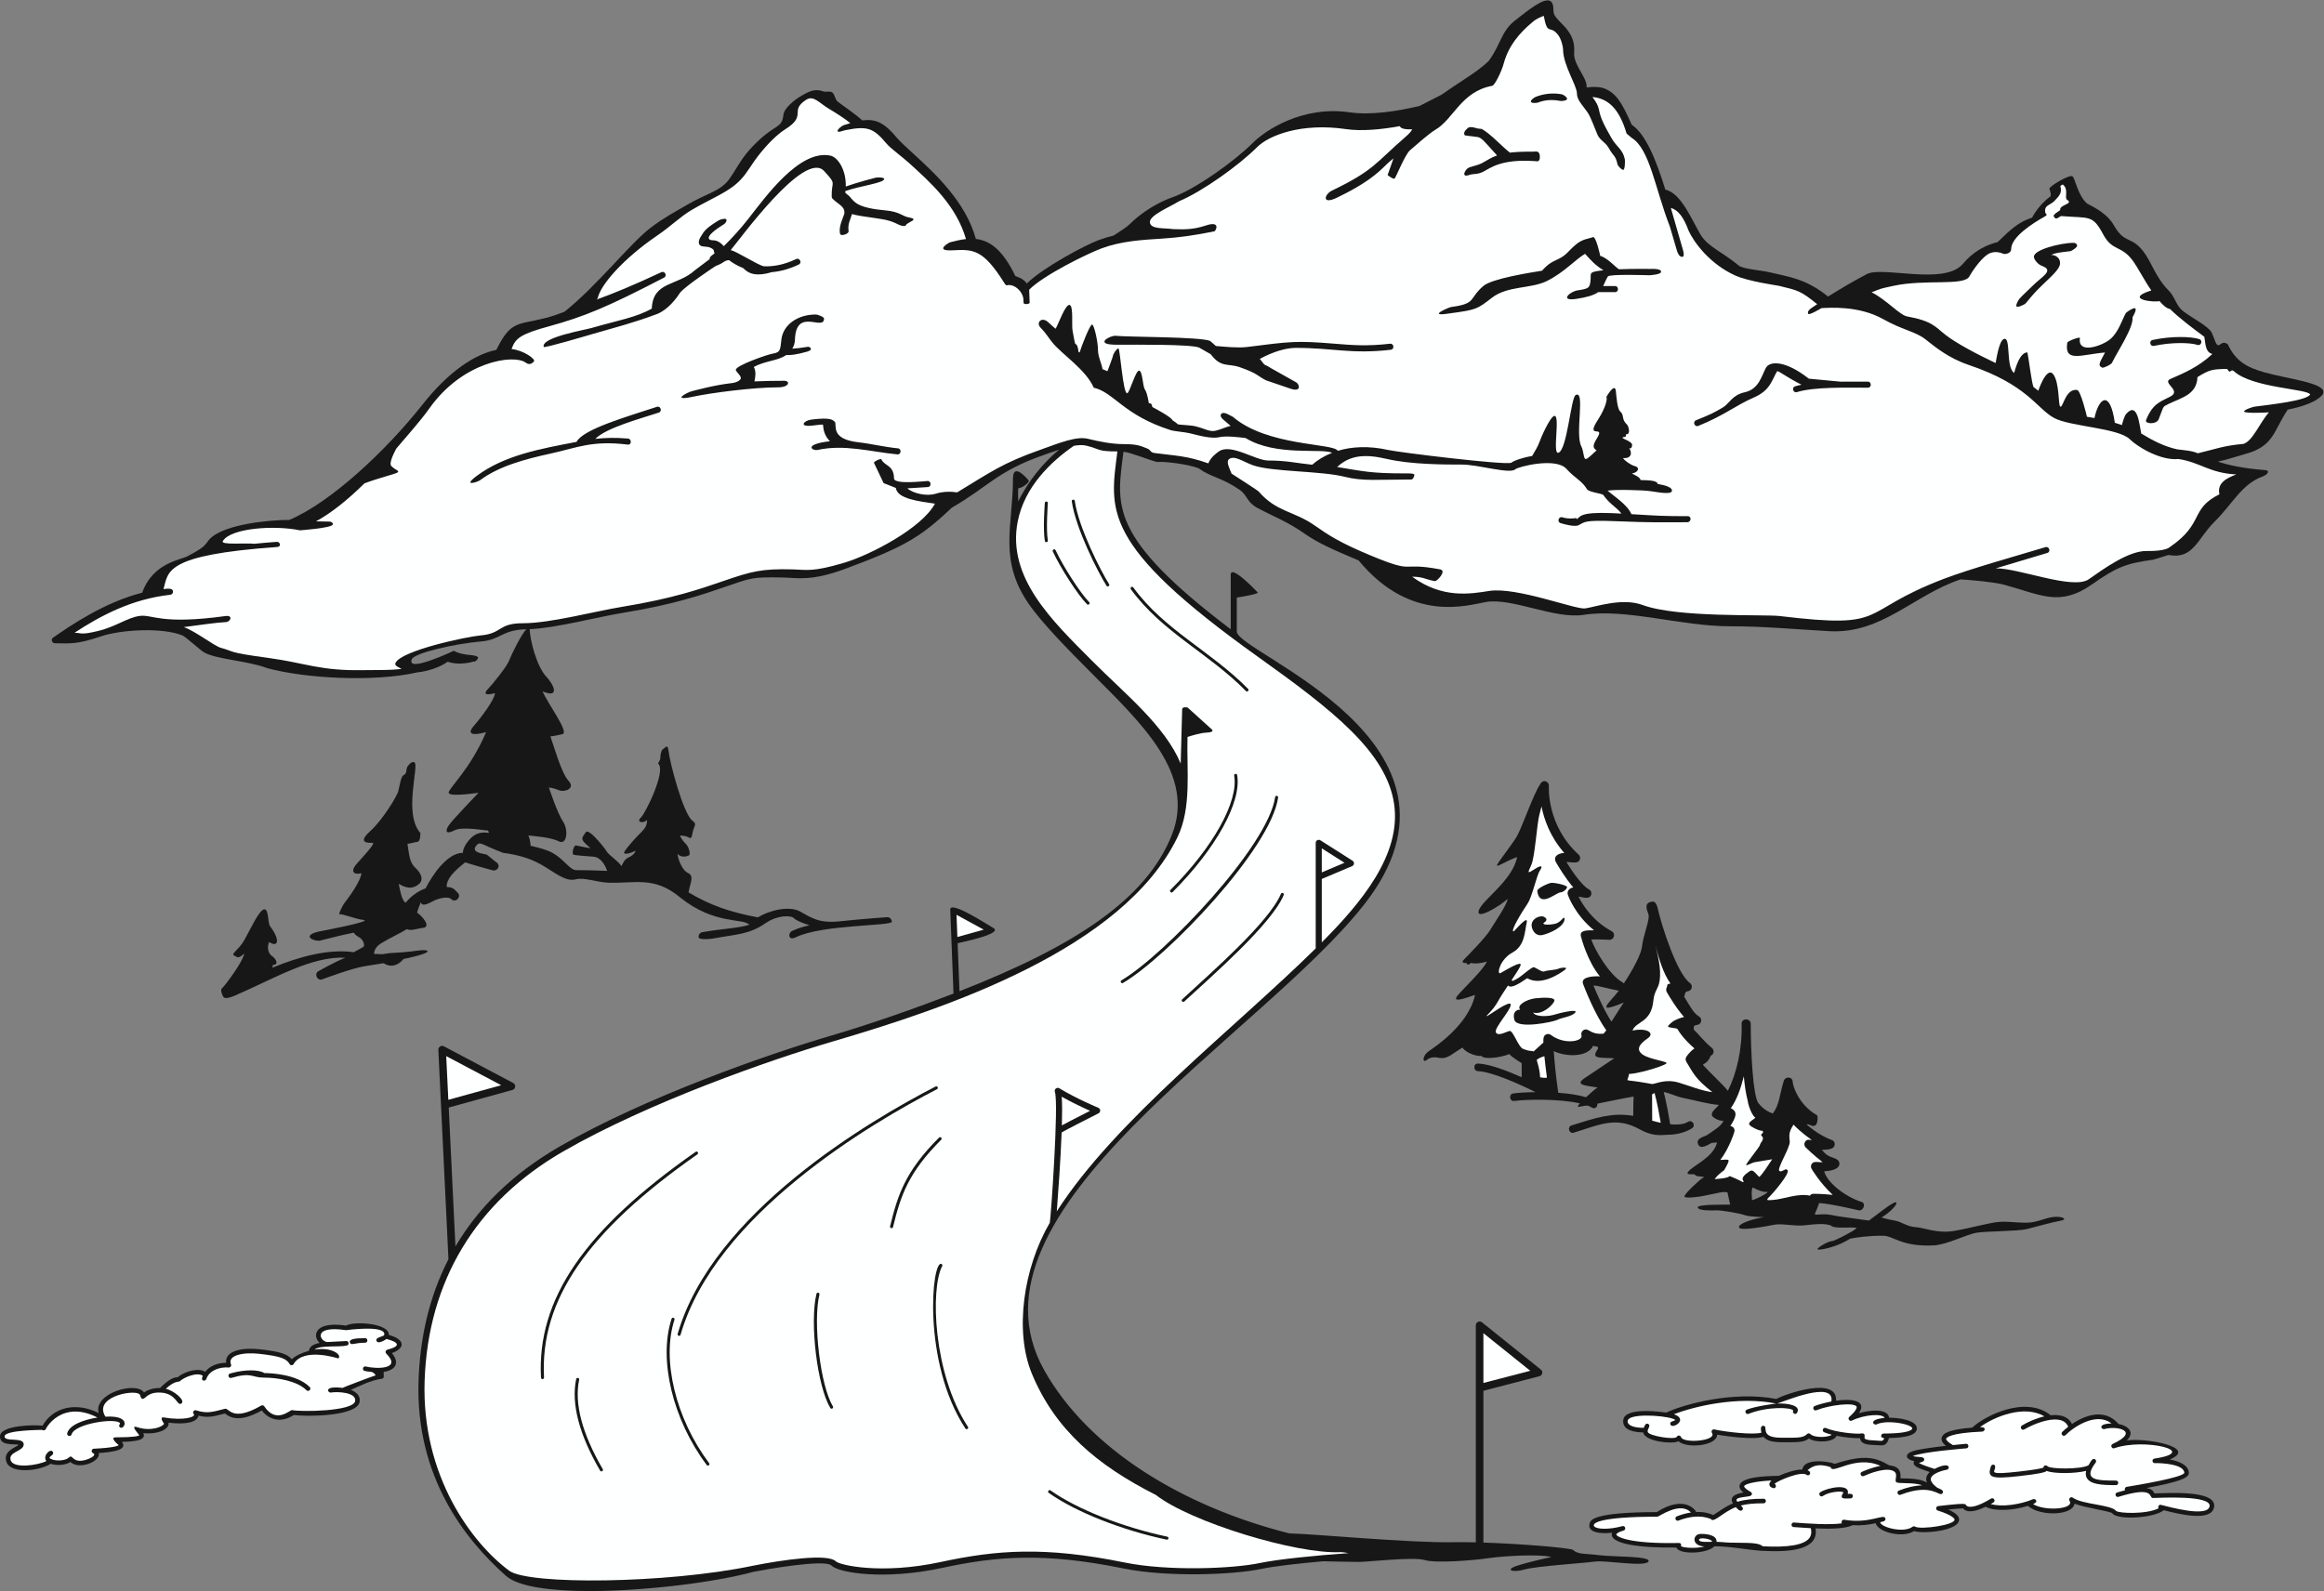 <?xml version="1.0" encoding="UTF-8" standalone="no"?>
<svg
   xmlns:dc="http://purl.org/dc/elements/1.1/"
   xmlns:cc="http://creativecommons.org/ns#"
   xmlns:rdf="http://www.w3.org/1999/02/22-rdf-syntax-ns#"
   xmlns:svg="http://www.w3.org/2000/svg"
   xmlns="http://www.w3.org/2000/svg"
   viewBox="0 0 1020.693 698.987"
   height="698.987"
   width="1020.693"
   xml:space="preserve"
   id="svg2"
   version="1.1"><rect x="0" y="0" width="1020.693" height="698.987" fill="#808080" stroke="none"/><defs
     id="defs6" /><g
     transform="matrix(1.333,0,0,-1.333,0,698.987)"
     id="g10"><g
       transform="scale(0.1)"
       id="g12"><path
         id="path14"
         style="fill:#181717;fill-opacity:1;fill-rule:nonzero;stroke:none"
         d="m 1281.15,844.141 c 2.25,37.402 -110.68,46.75 -141.09,30.714 -81.33,11.61 -95.92,-14.875 -98.33,-26.933 -2.15,-10.715 2.58,-21.836 11.48,-30.195 -16.96,-3.254 -33.12,-9.7 -35.38,-26.047 -23.283,-6.278 -44.584,-16.543 -56.428,-27.782 -15.129,18.106 -40.507,25.497 -104.726,32.801 -53.641,6.094 -116.09,-2.39 -111.727,-44.551 -29.281,0.118 -54.418,-11.027 -69.129,-29.765 -4.433,2.93 -9.808,4.961 -16.172,5.82 -24.203,3.293 -58.07,-9.492 -73.871,-23.262 -14.726,-0.664 -29.941,-7.625 -58.648,-35.878 -20.063,0.449 -39.723,-5.254 -52.777,-14.766 C 449.52,692.793 306.609,651.738 325.219,586.621 248.871,624.668 174.398,605.176 140.141,544.914 121.02,548.32 0,547.891 0,509.668 0,477.715 45.934,485.625 61.855,482.051 50.766,472.168 9.527,461.758 20.984,426.121 c 13.484,-41.91 111.258,-30.105 146.032,-6.648 16.289,-6.094 46.964,-5.918 65.031,5.82 28.793,-27.188 100.726,2.129 93.473,29.687 54.128,3.379 95.343,11.829 76.046,36.75 48.372,0.848 81.051,6.336 70.469,28.731 39.348,-4.914 86.621,8.992 83.567,34.453 60.414,-7.609 94.726,3.008 98.386,23.172 30.922,-7.656 47.032,-3.426 87.403,7.129 35.027,-30.547 84.41,-10.449 121.121,9.941 21.488,-27.715 58.937,-44.715 105.781,-14.992 42.837,-5.965 208.147,-4.598 216.597,43.207 3.57,20.223 -11.38,32.781 -29.16,39.625 31,13.149 64.15,31.418 102.79,36.75 9.58,1.309 4.29,12.883 5.84,22.481 39.74,6.152 53.4,29.98 26.87,62.07 42,14.617 47.02,43.769 -10.08,59.844 v 0 z M 5100.33,5242.39 h -2.46 c -29.12,-1.41 -85.12,-50.87 -106.62,-66.47 -45.47,-35.72 -46.87,-80.01 -86.25,-133.13 -37.5,-36.24 -83.89,-61 -155,-111.02 l -72.91,-37.29 c -70.35,-16.94 -160.88,-31.14 -229.59,-21.07 -156.09,22.9 -278.18,-59.03 -319.57,-100.42 -61.89,-61.88 -190.94,-153.69 -264.53,-179.29 -51.39,-17.88 -105.05,-52.57 -141.52,-89.04 -8.82,-8.8 -32.48,-24.5 -52.72,-37.28 -16.27,-4.04 -32.52,-8.79 -48.69,-14.75 -44.28,-16.24 -182.63,-89.93 -237.32,-143.17 -6.52,9.48 -17.88,18 -37.73,24.37 -42.13,87.65 -84.77,117.38 -130.1,122.26 -33.51,123.3 -137.59,218.63 -207.34,282.3 -23.26,21.24 -43.34,39.58 -55.3,53.93 -38.99,46.8 -67.91,60.38 -111.39,54.51 -16.72,15.36 -48.89,38.56 -80.08,60.9 -10.32,7.4 -9.96,24.49 -19.23,31.56 -6.37,4.85 -22.29,0.44 -29.25,3.07 -27.89,10.53 -47.69,-0.56 -69.3,-12.73 -30.71,-17.27 -57.97,-43.58 -61.5,-60.37 -3.14,-14.92 -0.9,-29.51 -23.86,-43.87 -30.05,-18.78 -56.31,-39.6 -89.25,-76.16 -29.25,-32.45 -47.34,-71.09 -68.26,-98.73 -28.29,-37.38 -72.97,-44.34 -138.59,-82.86 -38.57,-22.64 -73.32,-40.5 -117.93,-74.31 -68.16,-51.69 -174.94,-189.89 -284.34,-277.14 -21.36,-8.23 -42.92,-15.85 -64.29,-21.1 -92.38,-22.71 -112.73,-8.54 -160.08,-104.49 -70.54,-14.17 -156.67,-70.67 -243.28,-180.28 -120.28,-152.22 -302.85,-323.15 -439.179,-380.27 -8.375,0.07 -16.808,0.01 -25.344,-0.39 -99.816,-4.68 -207.218,-25.75 -240.027,-66.24 -10.32,-12.74 -10,-21.88 -65.043,-50.31 -20.523,-15 -116.797,-19.43 -154.023,-122.88 -122.95,-30.85 -236.344,-108.04 -293.829,-148.28 -7.894,-5.52 -3.292,-18.06 6.047,-18.2 50.188,-0.68 71.914,-4.48 152.461,22.79 65.211,22.08 202.653,30.12 268.563,2.66 10.164,-4.24 56.804,-46.96 68.828,-54.45 38.793,-24.12 145.332,-28.27 209.547,-53 126.269,-34.16 351.799,-46.75 495.859,-13.86 31.34,3.07 71.27,15.11 99.09,34.91 27.5,-10.01 64.69,-5.94 85.7,0.81 4.07,-3.54 17.68,10.57 13.87,14.37 -10.9,10.91 -44.47,2.1 -79.48,20.86 -0.38,-0.17 -157.86,-75.17 -138.14,-27.79 8.65,20.74 140.62,51.04 228.91,58.66 64.21,5.54 67.79,38.39 148.37,40.09 -15.97,-15.98 -48.08,-80.55 -56.73,-103.06 -8.34,-21.66 -58.33,-82.48 -70,-94.15 -11.67,-11.67 -14.16,-23.34 23.34,-13.34 -0.84,-20.82 -45.84,-80.83 -70,-108.34 -24.17,-27.49 -2.5,-32.49 40.82,-19.99 -51.66,-122.49 -125.82,-187.5 -123.32,-199.99 2.5,-12.5 67.5,-4.17 98.32,0 -10,-10.83 -83.32,-86.67 -97.5,-106.67 -14.16,-20 -9.16,-31.67 17.5,-17.48 26.67,14.18 102.5,-0.85 109.18,-0.02 2.6,0.31 4.05,-3.44 4.86,-8.11 -29.83,4.83 -52.52,-2.79 -74.43,-35.65 -7.32,-11 -11,-20.91 -11.23,-30.07 -51.7,-0.06 -100.45,-73.2 -122.77,-117.07 -20.34,-7.27 -44.02,-21.18 -65.89,-47.11 -12.81,7.32 -17.88,39.02 -22.63,62.18 35.63,-21.89 55,-11.25 68.13,0.61 13.12,11.89 7.5,33.14 -13.13,51.89 -20.62,18.75 -20.62,45.61 -26.25,79.36 10.63,0.64 21.25,5 32.5,6.25 11.25,1.25 10,29.39 10,29.39 -57.23,64.55 -2.08,224.75 -20,233.11 -9.37,4.38 -20.62,-11.86 -20.62,-11.86 -9.38,-10 0,-23.76 -15.63,-31.26 -7.06,-3.38 -11.87,-32.49 -16.25,-51.24 -4.37,-18.75 -53.75,-97.5 -91.25,-131.25 -37.5,-33.75 -22.5,-41.25 7.5,-40 5.63,-5 -28.12,-40.64 -53.12,-68.75 -25,-28.14 -6.25,-37.5 15,-31.25 0,-21.89 -40,-78.75 -51.88,-93.14 -11.87,-14.36 -25.62,-45.61 -19.37,-42.5 6.25,3.14 54.37,-16.25 76.25,-18.11 42.33,-3.61 -145.69,-38.61 -148.13,-39.24 -57.242,-14.78 -8.89,-33.27 7.5,-29.03 46.86,12.09 83.61,20.74 111.35,25.99 1.26,-5.56 9.88,-11.36 18.03,-15.86 12.5,-6.86 19.37,-26.86 12.5,-31.25 -4.55,-2.89 -20.82,-11.66 -31.34,-17.26 -83.88,11.43 -177.044,-14.01 -268.356,-51.12 0.605,2.84 1.293,5.84 2.191,9.26 21.25,0.26 9.375,21.01 -3.75,29.76 -13.125,8.75 -16.25,30 -8.75,45.61 25.559,-17.68 40.863,0.66 3.125,51.89 -8.75,11.86 -3.75,60 -20.625,55.61 -16.875,-4.36 -44.375,-65.61 -63.75,-100 -19.375,-34.36 -45.625,-45.61 -34.375,-51.86 11.25,-6.25 14.375,-11.25 33.125,6.25 -1.25,-21.25 -60,-103.14 -73.125,-114.39 -5.508,-4.7 -0.527,-18.24 2.5,-24.36 3.656,-7.45 7.5,-13.75 42.875,1.53 127.074,54.93 248.565,129.04 361.405,123.73 -41.5,-17.03 -84.6,-42.34 -87.55,-43.71 -17.57,-8.1 -4.98,-35.32 12.59,-27.23 0.99,0.45 99.22,37.45 141.5,43.32 l 59.09,9.47 c 22.59,-14.61 46.34,-9.58 66.34,14.14 8.23,0.96 79.72,16.73 78.75,24.95 -0.97,8.22 -43.02,0.87 -51.25,-0.12 -55.06,-6.46 -57.83,-2.51 -98.82,-9.39 l -26.45,1.14 c 0.57,8.51 4.39,22.89 22.15,34.03 26.87,16.89 64.37,33.75 86.25,47.5 12.5,-6.25 27.5,0 48.75,3.75 36.67,0.71 0.08,40.84 -15.21,50.73 3.03,11.66 8.72,25.59 12.72,34.68 2.49,-20.41 35.82,1.92 46.86,6.48 18.13,7.5 43.62,12.66 53.14,3.13 13.69,-13.69 34.9,7.52 21.22,21.21 -12.54,12.54 -14.7,17.52 -36.46,19.11 -1.02,26.55 24.6,52.16 61.11,81.07 27.81,-9.34 60.46,-17.92 89.77,-26.17 16.76,-4.73 30.24,17.76 9.94,28.3 l -28.72,23.35 c -13.34,3.35 -54.98,7.14 -33.48,30.95 12.38,13.73 15.41,1.92 87.23,-25.17 42.92,-5.62 85.43,-16.24 123.63,-37.62 47.38,-26.51 81.37,-59.41 117.62,-49.41 24.72,6.8 69.55,-9.91 103.75,-11.25 89.29,-3.52 152.47,22.98 238.28,-48.61 113.95,-91.5 206.72,-67.03 227.97,-90.14 -34.41,-11.28 -92.96,-13.27 -154.75,-24.43 -8.15,-1.46 -13.57,-9.27 -12.1,-17.43 1.48,-8.14 36.83,-5.23 44.98,-3.78 82.72,14.91 120.54,13.12 176.6,51.59 39.08,26.81 82.88,24.8 90.91,16.76 8.56,-8.54 28.79,-17.21 52.75,-24.16 -22.46,-5.3 -42.52,-11.66 -57.96,-19.28 -13.08,-6.49 -13.14,-33.47 13.3,-20.4 85.43,42.23 315.86,36.66 315.86,51.12 0,8.28 -6.72,15 -15,15 -1,0 -77.8,-5.28 -157.02,-13.67 -67.57,-6.82 -90.69,10.54 -130.71,32.61 -37.42,20.63 -105.22,1.51 -138.73,-19.57 -89.85,16.96 -156.39,39.32 -228.29,82.27 4.55,30.24 20.76,54.63 -2.96,64.62 -11.88,5 -28.75,30.61 -33.75,63.11 13.12,-16.25 36.25,-8.11 39.37,-4.36 3.13,3.75 -0.62,26.25 -12.5,37.5 -11.87,11.25 -18.75,26.25 -18.75,26.25 0,0 16.88,1.25 29.38,-6.25 12.5,-7.5 9.37,11.25 15.62,27.5 6.25,16.25 8.13,19.36 -3.75,28.11 -30.2,22.27 -75.07,192.96 -78.75,230.64 -2.5,25.62 -12.5,7.49 -18.12,4.99 -5.63,-2.49 -8.75,-19.37 -8.73,-26.87 0.03,-7.51 -1.9,-9.38 -7.52,-20.62 28.1,-21.86 -41.21,-163.55 -56.25,-177.5 -17.5,-16.25 8.12,-21.25 20,-8.14 0.62,-26.25 -15,-35 -36.25,-58.11 -21.25,-23.14 -41.25,-46.89 -39.38,-51.13 1.88,-4.25 17.5,-2.62 36.88,7.38 1.25,-2.5 -3.13,-11.25 -16.25,-18.75 -13.13,-7.5 -17.5,-6.25 -29.38,-31.89 -8.75,15.64 -41.25,35.64 -49.37,49.39 -8.13,13.75 -38.13,49.36 -52.82,59.36 -14.7,10 -13.43,5 -23.43,-8.75 -10,-13.75 4.37,-23.11 23.43,-40.61 -4.7,-0.64 -38.43,7.5 -47.18,8.75 -8.75,1.25 -13.75,-25.64 -10,-29.39 3.75,-3.75 47.5,-5.61 67.5,-7.5 24.14,-2.25 38.51,-28.59 44.74,-46.87 -50,2.34 -91.99,2.51 -101.62,2.51 -21.49,0 -38.69,34.62 -78.75,57.03 -18.78,10.5 -46.31,17.25 -71.79,23.26 -0.72,10.71 -2.64,23.58 -7.37,33.87 12.5,-1.67 72.5,-5 100,-19.17 27.5,-14.17 32.5,38.34 14.16,65 -18.34,26.66 -46.66,112.5 -46.66,112.5 0,0 16.66,-1.67 33.32,-9.17 16.67,-7.5 55.84,5 31.68,30.83 -24.17,25.84 -48.34,115.01 -60,146.67 0,0 17.5,1.67 40,7.5 22.5,5.84 -46.68,97.49 -65.84,140.84 57.5,-24.18 38.34,20.82 12.5,48.33 -32.67,34.78 -54.03,122.46 -54.9,156.7 88.17,3.9 218.72,39.39 309.84,54.27 165.5,27.03 258.2,59.01 332.68,84.73 89.92,31.03 91.43,32.76 185.34,31.39 57.04,-0.85 97.55,-14.26 215.54,29.79 190.2,71.01 244.5,102.38 347.13,200 122.31,70.66 148.11,119.25 301.88,173.35 18.25,6.53 35.73,12.78 52.12,18.05 -51.06,-41.22 -104.64,-106.88 -134.77,-170.84 -0.54,15.12 -0.95,33.73 -0.27,43.39 14.16,1.25 35.95,18.27 35,25.41 -0.04,0.18 -52.09,65.26 -52.09,6.25 0,-154.43 -48.4,-265.45 50.6,-410.62 44.2,-64.83 133.98,-155.49 205.03,-226.88 167.28,-168.06 347.85,-335.32 267.55,-537.13 -84.31,-212.04 -319.9,-365.89 -699.43,-514.51 l -6.12,158.27 c 9.95,2.76 152.88,31 117.16,50.51 -15.9,8.68 -142.71,92.4 -141.45,59.99 l 10.7,-276.5 c -117.72,-45.45 -265.52,-98.18 -404.86,-139.05 -201.14,-58.9 -608.26,-200.71 -891.68,-364.25 -161.29,-93.06 -271.71,-206.64 -344.48,-330.17 l -22.12,457.83 209.93,57.98 c 10.67,2.94 12.31,17.92 2.51,23.08 l -228.32,120.84 c -8.4,4.45 -18.79,-2.14 -18.34,-11.65 l 33.34,-690.04 C 1411.9,965.754 1383.64,828.809 1379.05,693.848 1368.14,373.203 1536.25,166.152 1667.18,49.953 1707.85,13.859 1815.87,-0.02 1943.63,0 h 1.37 c 187.11,0.168 416.13,30 538.03,63.469 32.65,6.199 233.83,43.113 256.57,20.379 24.06,-24.051 174.41,-48.574 364.17,-7.695 181.33,39.075 337.24,51.321 597.57,-1.688 145.48,-29.621 362.51,-20.93 454.05,-1.672 42.75,9.004 121.58,18.066 204.75,25.352 0,0 84.86,-2.227 116.11,-2.227 31.25,0 181.25,17.5 217.5,6.27 36.25,-11.251 161.25,-1.27 211.25,6.23 50,7.5 168.75,13.75 206.25,3.75 0,0 -70,-15 -112.5,-28.75 -42.5,-13.75 -15,-23.75 23.75,-12.5 38.75,11.25 198.75,21.25 232.5,26.25 33.75,5 165,-18.75 176.23,0 11.27,18.75 -116.23,15 -162.48,21.035 -46.25,6.035 -70,1.465 -86.25,17.715 -17.42,6.777 -165.29,19.551 -295,23.809 v 500.246 l 184.75,48.007 c 9.74,2.54 12.55,15.528 4.68,21.856 l -194.12,155.828 c -8.01,6.457 -20.31,0.527 -20.31,-9.746 V 160.43 c -28.65,0.703 -55.94,0.937 -80,0.488 -137.46,-2.5 -454.79,27.48 -534.51,29.082 -347.36,87.637 -661.34,275.891 -808.35,539.512 -292,523.618 714.31,1097.448 1055.73,1534.028 417.7,534.05 -420.37,827.92 -420.37,898.62 v 112.05 c 16.82,2.68 71.29,11.77 69.16,16.7 0,0 -89.16,95.32 -89.16,58.35 v -179.53 c -407.46,308.59 -375.08,409.54 -353.4,585.16 25.13,-2.71 80.47,-26.07 110.9,-33.97 21.5,2.92 99.77,-6.67 135.63,-20.01 45.62,-32.5 74.82,-29.27 136.87,-71.87 24.3,-16.66 23.13,-40.62 56.88,-58.74 59.94,-32.21 97.1,-43.82 156.87,-85.64 41.95,-29.32 87.73,-50.33 177.44,-87.87 172.89,-208.96 360.08,-147.4 419.96,-137.06 86.6,14.4 226.27,-57.35 321.64,-42.43 139.75,21.83 321.6,-37.63 480.96,-37.63 114.86,0 215.8,-10.06 329.45,-16.24 172.19,-9.34 277.33,119.41 431.62,170.77 35.47,-2.25 110.2,-8.67 142.7,-17.45 122.75,-33.18 183.32,-74.29 291.25,1.63 77.71,54.7 110.51,68.8 200.61,80.66 l 50.35,15.57 c 82.77,-15.57 94.65,53.81 152.77,110.69 57.3,56.07 87.64,122.5 157.05,147.93 15.9,5.56 26.64,19.76 9.12,21.09 -74.65,5.68 -122.4,16.68 -156.37,28.09 25.79,4.78 64.99,17.98 91.45,25.39 94.16,25.89 91.39,75.57 138.85,145.79 46.25,9.26 91.6,24.54 111.56,45.96 4,4.28 5.9,8.27 6.04,12 v 0.6 c -0.49,30.65 -122.27,43.77 -195.2,64.61 v 0 c -59.32,16.94 -94.08,37.42 -120,92.5 -23.32,16.83 -27.21,-18.3 -39.37,4.78 l -13.13,33.12 c -12.58,23.07 -64.84,47.61 -96.25,72.51 -21.39,16.97 -24.63,45.26 -46.25,66.88 -42.17,42.15 -55.39,91.95 -81.87,126.87 -42.39,55.82 -61.08,22.59 -99.38,89.38 -20.04,34.95 -58.75,55.21 -87.44,70.22 -31.72,28.32 -38.54,83.35 -48.18,89.77 -9.67,6.44 -75.63,-32.73 -75.63,-40.62 0,-2.65 8.44,-22.26 2.11,-26.78 -37.73,-26.98 -59.24,-68.5 -59.22,-68.91 -44.35,-14.84 -67.89,-36.19 -113.51,-80.56 -68.75,-17.51 -102.84,-58.3 -115.02,-72.41 -61.57,-71.23 -265.16,-5.92 -316.23,-33.22 -53.66,-28.65 -79.58,-44.41 -127.6,-74 -73.01,58.98 -127.25,64.41 -190.53,79.62 -31,7.46 -89.26,10.82 -103.36,22.45 -56.99,46.99 -100.21,60.8 -125.66,101.23 -28.97,48.55 -64.53,138.39 -116.43,149.04 -30.43,97.83 -64.39,182.97 -111.01,214.16 -30.81,69.76 -50.43,105.12 -91.66,120 -14.07,5.07 -37.41,5.64 -56.2,2.55 -0.41,1.86 -0.68,3.71 -0.68,5.57 0,19.42 -21.72,46.79 -33.87,74.86 -10,23.08 -6.75,33.62 -6.75,45.15 0,72.24 -68.56,92.75 -68.56,126.66 0,13.57 -0.92,28.46 -11.86,33.43 -1.83,0.83 -3.88,1.27 -6.13,1.38 z M 5852.44,633.047 c -143.55,27.598 -306.83,-18.477 -362.54,-44.91 -1.72,-0.266 -137.07,22.39 -141.74,-25.235 -3.39,-34.464 39.54,-39.777 65.84,-40.05 4.98,-30.45 98.09,-39.786 116.31,-29.063 25.3,-25.059 127.39,-15.828 127.39,21.738 42.44,-7.695 124.6,-16.816 152.53,-7.168 11.63,-14.238 32.7,-18.066 66.06,-18.066 49.92,-0.02 68.28,0.078 83.61,12.422 24.14,-15.652 83.73,-12.422 90.94,8.906 28.16,-5.664 59.71,-8.555 77.62,-7.715 3.18,-24.804 35.47,-21.367 60,-23.261 17.26,-1.641 28.28,-1.329 35.37,23.593 46.27,1.016 91.8,6.653 91.8,31.68 0,27.754 -61.33,35.469 -91.22,35.293 -4.47,31.516 -64.02,25.547 -99.82,15.019 29.02,42.149 -25.57,48.497 -75.16,41.067 5.51,81.062 -163.41,23.875 -196.99,5.75 v 0 z M 7098.28,321.816 c -5.08,11.504 -13.92,15.684 -26.58,17.657 104.63,19.355 140.18,32.539 140.18,49.57 0,26.465 -35.45,39.883 -63.07,44.512 96.29,39.875 -80.2,72.578 -141.58,62.695 28.79,27.422 3.63,48.703 -26.98,54.297 -42.71,50.254 -105.6,32.5 -153.49,-0.078 -18.32,38.019 -68.32,28.281 -70.16,28.828 -82.09,66.269 -217.01,-1.348 -258.51,-40.742 -82.82,-6.348 -97.72,-20.891 -100.57,-33.36 -2.01,-8.789 2.71,-17.742 13.75,-26.699 -39.34,-4.473 -85.41,-10.574 -105.9,-16.629 -32.66,-9.66 -27.81,-28.105 1.47,-33.664 -10.16,-17.695 24.04,-26.308 51.34,-36.015 -10.5,-9.473 -14.86,-21.434 -9.33,-35 -18.52,12.07 -50.51,14.082 -87.29,14.296 4.32,41.973 -27.79,40.188 -37.81,43.215 -41.95,24.324 -78.55,37.383 -178.2,4.539 -25.14,9.727 -102.42,18.41 -107.25,-18.633 -23.05,-0.234 -54.59,-10.457 -76.35,-20.632 -6.74,-1.504 -130.54,2.644 -130.54,-35.071 0,-7.714 5.68,-14.433 12.85,-20.234 -24.14,-3.965 -47.89,-12.813 -34.77,-35.82 -26.81,-11.094 -47.26,-28.243 -64.96,-38.594 -6.8,3.496 -25.76,11.445 -55.8,10.234 -5.86,10.539 -16.78,19.141 -30.27,23.535 -19.34,6.27 -52.31,6.915 -99.67,-23.945 -208.85,-0.176 -217.64,-26.152 -220.9,-35.957 -10.94,-32.715 39.06,-36.133 73.65,-31.816 -13.06,-35.821 85.94,-50.782 211.92,-48.985 7.71,-23.789 101.34,-21.504 125.19,4.141 51.68,0.168 114.83,-12.559 155.94,-14.863 97.71,-5.528 188.44,4.093 177.21,73.781 52.3,-2.238 98.14,-0.832 122.36,10.566 29.49,-1.711 53.44,1.61 76.11,6.688 5.67,-28.809 87.5,-50.703 126.23,-26.035 29.42,-10.332 153.66,0.871 148.17,40.371 -1.53,10.84 -13.26,20.781 -35.67,30.586 26.98,2.734 42.13,3.652 48.6,3.898 13.79,-17.16 45.04,-9.191 74.37,5.215 32.8,-16.398 92.03,-11.711 139.48,2.996 41.15,-35.594 147.79,-32.266 153.78,7.363 30.67,-12.918 119.79,-25.254 124.18,-31.718 15.8,-23.301 137.27,-16.348 169.81,9.98 56.72,-14.5 156.25,-37.969 165.64,9.844 11.53,58.613 -157.13,46.211 -196.58,45.683 v 0 z M 6775,1233.42 c -25,0 -45.84,-11.66 -76.68,-17.5 -30.82,-5.84 -75.82,3.34 -110,0.84 -34.16,-2.5 -95.82,-20.84 -150.82,-30.01 -55,-9.17 -96.68,10.84 -125.84,12.51 -29.18,1.67 -45.82,18.33 -72.48,22.5 -16.04,2.51 -30.78,6.49 -40.06,9.29 3.65,2.5 6.56,4.43 8.38,5.49 13.75,8.14 48.13,38.75 39.38,44.39 -7.45,4.77 -68.91,-45.72 -89.07,-59.91 l -98.43,13.66 c -17.5,1.86 -29.38,8.11 -57.5,6.86 -33.6,-1.48 -22.39,-7.31 -8.19,37.21 35.16,-1.45 131.95,-24.41 132.52,-24.41 13.87,0 22.34,23.28 7.44,28.02 -54.27,17.32 -113.65,63.57 -123.36,101.05 62.6,3.29 52.7,31.97 43.46,38.13 -15.18,10.12 -30,5.64 -51.04,32.48 14.89,0.8 42.5,-0.22 42.29,18.77 -0.06,5.25 -2.4,10.95 -7.32,12.75 -38.93,14.14 -69.65,38.64 -85.36,52.14 11.61,2.91 18.91,-11.14 30.18,-1.75 6.84,5.7 7.91,30.12 3.75,32.5 -60.12,34.01 -79.57,97.46 -79.57,109.16 0,18.14 -24.61,20.12 -29.71,2.98 -15.17,-51.01 -13.94,-76.83 -35.76,-106.64 -9.86,3 -30.04,11.55 -47.71,34.18 -17.35,22.22 -25.14,166.09 -25.16,261.15 0,19.31 -30.51,19.56 -30,0.45 2.27,-83.15 -16.13,-162.98 -45.21,-221 -19.03,23 -59.87,60.56 -82.45,85.49 5.1,5.83 15.16,5.05 26.04,30.1 4.86,2 8.32,6.4 9.12,11.62 0.78,5.19 -1.21,10.45 -5.27,13.79 -29.05,24.06 -43.01,44.92 -59.73,60.38 0,9.17 -2.07,14.48 10.86,15.65 14.35,1.31 18.51,21.06 5.92,28.07 -16.84,9.33 -30.74,35.73 -49.28,66.28 5.18,1.28 0.12,15.42 12.52,16.67 13.52,1.35 18.26,19.33 7.17,27.17 -42.54,30.02 -94.3,190.64 -106.68,248.46 -1.45,6.68 -6.84,21.2 -16.35,19.79 -28.75,-2.5 -20,-25 -13.77,-41.25 6.27,-16.25 -17.48,-70 -21.23,-107.5 -2.44,-24.45 -30.9,-77.47 -59.77,-120.84 -1.17,1.39 -2.55,2.62 -4.23,3.54 -43.19,23.85 -92.31,107.91 -102.93,141.25 13.18,0.37 33.28,0.44 59.43,-1.03 15.7,-0.71 21.72,20.75 7.97,28.16 -63.99,34.56 -96.7,88.24 -109.57,114.34 11.93,-1.34 35.6,-11.53 41.58,5.41 2.52,7.13 -0.66,15.02 -7.44,18.4 -20.7,10.36 -53.38,56.12 -74.12,90.13 15.6,0 37.69,-7.3 44.08,7.01 2.64,5.9 1.19,12.86 -3.61,17.21 -106.57,96.86 -98.19,224.77 -98.09,226.04 1.19,15.58 -20.49,24.92 -29.51,4.47 -20.65,-29.41 -59.41,-141.56 -75.66,-169.73 -18.75,-32.5 -69.38,-93.11 -65.63,-96.86 3.73,-3.75 30.63,15.61 66.25,28.11 -15.62,-78.11 -114.37,-140.61 -126.25,-175.61 -11.87,-35 70.63,14.36 94.38,37.5 1.87,-14.39 -43.75,-80 -57.5,-103.14 -13.75,-23.11 -75,-85.61 -85.63,-96.25 -10.62,-10.61 0,-13.11 8.13,-11.25 0,-3.75 3.75,-10.61 16.25,0.64 -0.65,-3.75 28.75,-3.75 50.62,3.75 -8.75,-24.39 -71.25,-83.14 -95,-110.64 -23.75,-27.5 23.75,-10.61 56.25,0.64 -21.25,-99.39 -133.75,-172.5 -151.87,-185 -18.13,-12.5 -21.25,-31.25 -14.38,-32.5 6.88,-1.25 13.13,16.86 45,10.61 31.88,-6.25 42.5,11.89 80,33.14 5,-10 35,-28.75 62.5,-27.5 7.5,-11.25 54.98,-7.5 92.5,6.25 1.25,-6.25 40,-30 40,-30 v -46.29 c -46.82,20.77 -106.56,43.84 -143.34,45.02 -16.93,0.97 -16.78,-24.48 -0.8,-24.98 44.75,-1.46 137.66,-42.91 189.8,-69.18 -30.48,-0.36 -56.97,-2.11 -73.36,-4.27 -15.97,-2.1 -12.73,-26.91 3.27,-24.78 42.98,5.65 149.8,7.35 216.09,-8.05 -16.99,-19.25 2.48,-8.1 24.28,-7.21 10.82,-1.01 22.91,-17.48 31.81,-2.4 1.63,2.73 1.96,5.85 1.37,8.74 39.12,7.79 87.58,18.15 119.63,23.4 -0.84,-7.6 -1.11,-41.98 -1.21,-63.52 -69.71,11.67 -124.22,-6.75 -203.38,-31.66 -15.37,-4.82 -7.91,-28.66 7.5,-23.84 91.09,28.66 140.82,53.81 219.2,10 37.38,-20.91 64.51,-18.8 88.57,-16.96 40.37,0 68.38,12.69 82.09,21.83 13.4,8.92 -0.43,29.76 -13.86,20.8 -10.14,-6.75 -28.79,-10.74 -58.38,-7.91 -4.08,24.92 -12.13,71.13 -21.27,105.99 16.35,-1.85 42.46,-15.15 64.08,-19.32 40.68,-7.86 82.6,-20.5 117.83,-22.94 -10.53,-12.98 -26.95,-22.5 -22.83,-35.4 1.8,-5.68 19.9,-15.21 25.82,-15.83 5.37,-0.56 9.22,-1.31 11.89,-1.99 -8.53,-17.55 -31.66,-30.43 -53.39,-45.77 -11.12,-6.45 -37.31,-11 -30.69,-29.4 8.21,-22.78 37.17,0.31 45.53,3.22 l 17.52,1.44 c -12.52,-50.83 -80.84,-75.83 -95.84,-97.5 -9,-13 21.93,-2.97 24.16,-10 2.21,-7.03 39.65,-3.6 25,-9.17 -7.29,-2.77 -62.97,-54.18 -60.84,-61.66 2.17,-7.5 52.4,0.11 60,1.66 54.71,10.69 65.33,15.5 81.62,12.3 l 9.02,-40.48 c -10.01,-0.78 -108.76,2.11 -106.89,-9.32 1.88,-11.46 46.88,-10.21 61.88,-9.57 15,0.61 75.62,-9.39 92.5,-15.64 16.87,-6.25 61.25,-6.25 63.75,-6.86 -40,-6.25 -87.5,-22.5 -81.88,-34.39 5.63,-11.86 89.38,4.39 115.63,9.39 26.25,5 68.12,-5.64 100,-1.89 31.87,3.75 74.37,8.14 89.37,-2.5 14,-9.91 70.55,-1.15 82.73,-6.63 -7.71,-5.34 -13.35,-9.62 -13.35,-9.62 -15.63,-8.75 -60,-33.75 -70.63,-33.75 -10.62,0 -50.62,-23.75 -45,-26.86 5.63,-3.14 51.88,5 92.5,26.86 4.69,2.52 9.8,5.51 15.2,8.75 22.2,4.12 61.99,9.91 108.55,9.38 34.18,-0.4 60.84,-37.5 167.5,-31.67 42.44,2.31 108.32,36.67 140,41.67 31.66,5 136.66,5 164.14,11.67 27.52,6.67 85.86,23.33 110.86,27.49 25,4.16 12.5,13.34 -12.5,13.34 v 0 z m -1511.25,426.26 c -6.31,-3.79 -23.12,-18.1 -38.07,-32.12 -25.91,7.67 -58.41,12.21 -91.58,14.58 -0.04,0.31 0,0.63 -0.06,0.97 -8.3,56.27 -12.42,103.04 -14.82,136.3 43.3,-20.23 112.36,-19.76 129.76,17.55 5.53,-2.17 10.41,-2.89 15.28,-2.62 0.08,-2.33 0.25,-4.69 0.74,-7.16 -23.75,-33.75 1.25,-28.75 53.75,-31.25 0,0 -67.52,-45 -98.75,-66.25 -31.25,-21.25 1.25,-23.75 43.75,-30 v 0 z m 45.57,216.94 c -23.28,35.92 -46.18,86.93 -59.11,118.89 10.94,1.07 50.96,-11.12 83.33,-16.83 -27.86,-37.83 -83.81,-80.57 16.46,-39 -4.55,-7.29 -26.27,-39.66 -40.68,-63.06 v 0 z m 464.43,-588.19 c -0.39,-0.11 -0.84,-0.22 -1.25,-0.32 -0.51,14.93 -2.91,28.41 1.68,42.23 16.99,-9 36.39,-16.45 45.82,-14.83 17.07,2.92 -28.65,-22.56 -46.25,-27.08 v 0 0" /><path
         id="path16"
         style="fill:#feffff;fill-opacity:1;fill-rule:nonzero;stroke:none"
         d="m 6116.97,608.086 c 2.42,-3.914 -2.36,-15.184 -23.79,-34.023 -6.52,-5.723 0.43,-16.192 8.25,-12.383 41.42,20.234 101.81,24.258 107.93,8.84 -56.27,-4.895 -35.57,-25.684 -26.68,-21.329 37.09,18.211 130.7,-2.023 116.36,-16.367 -5.7,-5.695 -25.45,-13.781 -93.41,-13.781 -8.64,0 -12.41,-14.98 2.53,-14.98 -4.35,-13.719 -10.62,-8.223 -35.03,-7.52 -45.36,1.309 -23.5,12.402 -31.45,20.793 -1.8,1.883 -4.41,2.703 -6.95,2.176 -16.43,-3.399 -86.9,3.633 -118.58,17.636 -9,3.997 -15.04,-9.746 -6.05,-13.71 6.95,-3.086 15.66,-5.84 25.19,-8.282 -12.56,-9.394 -57.42,-10.879 -70.6,2.317 -2.93,2.929 -7.7,2.929 -10.63,0 -13.57,-13.567 -31.17,-12.18 -84.68,-12.18 -75.92,0 -40.18,39.375 -60,39.375 -10.83,0 -7.45,-16.328 -5.79,-22.715 -26.87,-7.851 -114.84,1.856 -155.11,10.676 -6.59,1.434 -11.55,-5.891 -7.87,-11.477 17.57,-26.582 -94.77,-35.691 -101.92,-13.828 -2.07,6.27 -10.7,7.004 -13.79,1.125 -5.86,-11.222 -89.7,2.449 -95.62,15.047 -4.2,8.887 12.22,21.231 1.15,27.168 -8.36,4.465 -12.38,-6.68 -14.61,-12.84 -57.27,0.399 -58.2,22.762 -48.55,30.164 24.41,18.723 138.84,8.41 152.59,-4.16 -4.68,-4.98 -19.14,-3.75 -16.5,-14.14 4.75,-18.77 62.17,15.976 11.85,32.949 66.8,26.035 210.14,60.586 337.08,35.312 0,0 -67.02,-8.164 -96.74,-20.058 -9.18,-3.672 -3.62,-17.606 5.56,-13.926 63.15,25.254 141.45,21.504 147.15,11.172 -4.31,-9.004 7.6,-15.692 12.29,-8.164 15.47,24.902 -30.47,32.316 -65.16,31.074 16.54,3.867 190.55,79.582 178.65,6.66 -23.18,-4.473 -44.25,-10.625 -54.98,-14.961 -9.16,-3.691 -3.51,-17.598 5.63,-13.906 42.52,17.207 123.28,26.824 132.28,12.246 v 0 0" /><path
         id="path18"
         style="fill:#feffff;fill-opacity:1;fill-rule:nonzero;stroke:none"
         d="m 5640.61,162.316 c -12.09,-0.343 -42.11,-2.472 -42.6,6.2 -0.63,11.015 45.56,2.422 42.6,-6.2 v 0 0" /><path
         id="path20"
         style="fill:#feffff;fill-opacity:1;fill-rule:nonzero;stroke:none"
         d="m 1477.17,1618.98 -6.96,143.98 181.13,-95.86 -174.17,-48.12 v 0 0" /><path
         id="path22"
         style="fill:#feffff;fill-opacity:1;fill-rule:nonzero;stroke:none"
         d="M 4887.5,849.863 5041.86,725.918 4887.5,685.801 Z" /><path
         id="path24"
         style="fill:#feffff;fill-opacity:1;fill-rule:nonzero;stroke:none"
         d="m 3241.11,2179.79 -86.77,-24.2 -2.83,73.11 89.6,-48.91 v 0 0" /><path
         id="path26"
         style="fill:#feffff;fill-opacity:1;fill-rule:nonzero;stroke:none"
         d="m 4355,2368.52 v 79.19 l 74.8,-47.51 -74.8,-31.68 v 0 0" /><path
         id="path28"
         style="fill:#feffff;fill-opacity:1;fill-rule:nonzero;stroke:none"
         d="m 3498.1,1629.21 c 35.42,-19.99 71.74,-36.91 93.35,-46.51 -50.72,-25.75 -77.99,-40 -92.8,-48.05 1.13,38.89 1.19,72.54 -0.55,94.56 v 0 0" /><path
         id="path30"
         style="fill:#feffff;fill-opacity:1;fill-rule:nonzero;stroke:none"
         d="m 5890,1386.54 c -6.87,10.64 -18.75,-8.75 -27.5,-1.86 -8.75,6.86 35.63,76.86 34.38,96.25 -1.25,19.36 -5.22,29.1 12.38,56.24 v 0.01 c 6.13,-6.64 25.21,-26.11 60.51,-51.02 -7.62,1.14 -17.41,4.09 -23.03,-6.61 -3.07,-5.81 -1.97,-12.94 2.67,-17.58 1.23,-1.24 25.32,-25.2 55.96,-48.7 -16.93,-0.43 -29.45,4.86 -36.35,-5.97 -3,-4.73 -3.12,-10.76 -0.31,-15.62 1.47,-2.5 27.42,-46.47 69.81,-86.11 -33.42,3.61 -61.61,3.68 -63.5,3.68 -4.96,0 -9.36,-2.45 -12.07,-6.16 -38.71,8.71 -88.34,-11.91 -120.45,-14.05 -18.75,-1.25 -26.89,-3.11 -12.5,10.64 14.38,13.75 66.88,76.25 60,86.86 v 0 0" /><path
         id="path32"
         style="fill:#feffff;fill-opacity:1;fill-rule:nonzero;stroke:none"
         d="m 5709.84,1528.93 c -2.46,2.12 -5.48,3.34 -8.61,3.61 15.37,25.31 28.15,46.35 1.41,58.76 19.45,27.16 33.18,65.52 42.87,105.07 2.87,-30.17 6.89,-58.3 12.54,-78.99 3.73,-27.92 20.43,-57.29 26.13,-57.29 -18.34,-15 -35.84,-19.16 -1.66,-35.83 12.28,-6.01 20.1,-7.65 25.14,-7.35 0.43,-2.02 0.93,-3.95 1.48,-5.82 -15.59,-12.89 2.01,-9.06 -0.8,-21.83 -1.66,-7.5 -8.77,-12.91 -9.59,-19.16 -0.84,-6.25 -48.34,-63.75 -45.43,-66.25 2.93,-2.5 18.34,7.91 28.75,9.58 10.43,1.67 35.88,6.26 57.11,9.59 -10.43,-15.84 -35.14,-53.76 -42.99,-58.34 -15.37,15.42 -21.19,26.66 -32.44,18.33 -12.73,-9.44 -30.41,-20.76 -17.75,-33.71 l -4.55,-1.19 c -13.52,7.6 -38.62,18.37 -42.27,19.48 -1.68,0.5 0.39,-7.17 -50,-10 18.05,22.72 30.39,26.39 32.48,30.83 2.38,5 16.64,27.21 13.36,31.67 -2.58,3.46 -22.73,0.36 -26.91,0.75 29.59,38.41 45.35,89.43 46.25,92.38 1.73,5.67 -0.04,11.83 -4.52,15.71 v 0 0" /><path
         id="path34"
         style="fill:#feffff;fill-opacity:1;fill-rule:nonzero;stroke:none"
         d="m 5074.43,1692.99 c -0.62,17.21 -3.86,32.13 -11.27,57.48 4.81,5.07 15.57,9.33 25.24,12.33 2.28,-22.64 5.45,-48 8.46,-70.62 -6.33,-1.55 -15.51,-0.47 -22.43,0.81 v 0 0" /><path
         id="path36"
         style="fill:#feffff;fill-opacity:1;fill-rule:nonzero;stroke:none"
         d="m 5443.67,1550.08 -0.39,86.74 8.15,4.7 c 8.16,-29.66 15.8,-71.25 20.37,-98.27 -8.69,1.81 -18.07,4.05 -28.13,6.83 v 0 0" /><path
         id="path38"
         style="fill:#feffff;fill-opacity:1;fill-rule:nonzero;stroke:none"
         d="m 5381.25,1680.93 c -28.75,3.75 -17.5,-1.25 -13.75,23.75 16.25,-2.5 106.09,21.71 122.5,33.75 9.38,6.86 -51.25,12.5 -76.25,28.75 -25,16.25 -13.28,35 14.22,53.75 27.5,18.75 -4.22,36.25 -49.22,26.25 11.25,31.25 61.88,25 68.75,98.75 3.07,32.95 16.31,37.25 20.57,65 6.31,41.04 -6.55,83.97 -14.3,120.3 11.29,-47.23 27.44,-97.79 49.94,-128.75 -14.98,-3.59 -8.28,-5.1 -11.95,-12.46 -2.74,-5.46 -2.58,-11.93 0.21,-16.54 3.75,-6.57 29.91,-51.68 56.55,-81.45 -20.28,-5.25 -32,-11.94 -32.7,-12.34 -4.08,-2.37 -19.41,-14.1 -19.98,-18.77 -0.57,-4.69 27.42,-5.07 30.82,-8.33 0.37,-0.38 15.14,-29.23 56.15,-64.21 -18.36,-13.24 -27.17,-28.49 -27.61,-29.33 -2.91,-5.57 -1.1,-11.67 2.22,-17.03 23.42,-37.77 27.58,-52.77 84.26,-97.7 -29.47,2.61 -78.18,21.31 -109.16,30.88 -45.55,14.04 -76.11,-3.99 -89.39,-4.27 0,0 -33.13,6.25 -61.88,10 v 0 0" /><path
         id="path40"
         style="fill:#feffff;fill-opacity:1;fill-rule:nonzero;stroke:none"
         d="m 7368.18,3680.12 c -88.1,4.1 -118.75,39.98 -190.68,50.8 -59.51,-6.08 -136.09,41.08 -159.65,64.64 -38.18,38.15 -196.39,41.98 -249.53,70.36 -58.24,31.12 -86.23,109.04 -281.66,175 -67.6,22.82 -110.82,59.51 -143.32,84.95 -32.34,25.29 -74.47,29.97 -138.34,65.89 -80.96,45.53 -177.68,37.62 -203.42,36.49 -5.53,-3.31 -40.66,-23.82 -43.45,-19.15 -6.98,11.54 14.37,21.54 29.14,32.07 -54.54,44.26 -62.91,45.36 -125.39,60.37 -7.11,1.72 -101.06,14.41 -145,34.37 -84.61,38.47 -135.9,109.75 -153.11,147.04 -15.82,43.15 -33.42,68.23 -58.77,75.6 l 37.38,-129.45 c 1.17,-4.19 11.04,-31.72 0.12,-31.93 -10.62,-0.19 -15.74,15.02 -17.29,20.32 l -23.35,79.51 c -49.36,127.04 -66,255.46 -125.82,292.36 -1.72,1.07 -16.82,14.19 -16.82,14.19 -22.97,78.61 -57.97,113.21 -106.72,119.86 -2.3,0.32 -4,0.27 -5.43,0.02 27.54,-36.09 15.94,-39.54 32.11,-76.87 8.03,-18.52 18.52,-37.08 29.63,-56.72 18.05,-31.91 36.97,-36.71 44.53,-70.17 1.19,-5.39 0.7,-34.42 -4.69,-35.64 -5.39,-1.21 -18.04,12.85 -19.27,18.23 -6.92,30.58 -12.04,23.62 -29.38,54.28 -10.88,19.24 -28.42,24.26 -36.87,43.75 -8.85,20.45 -21.53,57.17 -32.52,73.12 -16.18,23.57 -34.98,40.3 -34.98,62.51 0,25.96 -45.63,93.06 -45.63,145 0,8.66 -6.05,34.22 -16,47.15 -28.24,36.73 -34.59,-5.57 -47.75,63.47 -3.54,-1.86 -21.68,-7.28 -36.25,-20 -44.16,-36.72 -79.02,-78.09 -95.1,-135.49 -6.44,-25.75 -30,-74.14 -38.36,-75.17 -101.95,-18.54 -127.95,-110.15 -186.54,-144.33 -22.5,-13.13 -68.12,-54.38 -84.39,-68.14 -16.23,-13.75 -46.25,-89.37 -50.61,-93.12 -4.37,-3.75 -23.12,11.46 -23.12,11.46 l 19.33,54.95 c -9.49,-7.66 -17.28,-14.33 -22.48,-19.51 -32.97,-32.96 -70.88,-65.28 -163.59,-109.9 -51.45,-24.79 -42,11.12 -15.96,23.62 138.75,66.74 142.95,91.23 241.66,176.67 12.71,11.01 19.34,18.83 22.11,24.76 -22.52,-0.3 -37.72,1.68 -40.7,10.61 -60.86,-11.13 -126.47,-17.27 -177.5,-9.79 -147.45,21.63 -253.95,-20.58 -292.68,-59.31 -59.45,-59.46 -179.84,-146 -257.32,-178.35 -31.02,-19.59 -100.33,-47.04 -96,-70.84 4.03,-22.16 46.09,-16.63 75.59,-21.07 33.86,-0.84 64.06,-2.98 109.41,12.14 49.38,16.43 32.38,-18.52 26.97,-19.61 -64.9,-13.09 -116.38,-20.32 -169.82,-23.68 -69.51,-4.37 -135.5,-8.13 -200.9,-32.14 -46.01,-16.9 -192.63,-88.82 -239.06,-136.45 l 1.54,-42.67 c 0,-5.29 -19.64,-6.6 -19.94,-1.1 l -0.66,11.74 c -1.02,24.84 -29.8,53.25 -55.22,46.47 -2.95,0.85 -4.85,3.27 -6.48,5.87 -70.18,112.18 -101.84,113.42 -171.43,109.59 -62.38,-3.43 -12.07,25.46 -8.75,26.33 18.07,4.8 35.61,8.88 52.72,10.72 -32.83,112.93 -119.39,188.42 -186.05,249.28 -23.79,21.74 -62.59,49.62 -75.42,65.01 -43.87,52.62 -63.98,58.98 -137.02,44.37 -5.42,-1.08 -22.78,-8.41 -24.51,-3.17 -1.72,5.26 14.2,17.91 19.45,19.62 7.96,2.63 15.34,4.89 22.47,6.98 -18.66,15.07 -43.85,31.36 -69.67,46.75 -33.6,20.06 -51.56,46.18 -76.18,30.02 -56.72,-37.23 5.62,-50.7 -68.82,-97.22 -25.68,-16.05 -56.62,-46.89 -83.52,-80.53 -29.04,-36.29 -39.31,-60.29 -63.86,-86.17 -38.48,-40.56 -92.55,-59.02 -160.1,-98.65 -38.29,-22.48 -68.47,-53.67 -114.21,-84.79 -110.6,-75.19 -187.78,-163.05 -196.12,-207.22 l -3.76,-3.79 c 54.43,19.57 120.9,46.85 213.45,90.23 11.69,5.48 20.47,-11.9 9.02,-17.84 C 2000,4231.34 1927.25,4200.87 1807.91,4168 c -92.89,-25.58 -109.83,-38.94 -122.42,-74.58 39.08,-4.12 80.63,-33.28 73.67,-41.08 -13.26,-14.86 -23.73,-5.96 -28.32,-2.89 -40.84,27.3 -206.57,2.66 -315.84,-151.25 -32.31,-45.49 -73.95,-90.6 -109.62,-133.25 -12.52,-23.63 -23.52,-49.64 -16,-57.16 14.68,-14.68 27.18,-14.68 20.93,-20.93 -4.59,-4.59 -63.54,-18.61 -109.54,-36.2 -54.88,-54.07 -109.48,-98.11 -159.66,-125.2 l 45.14,-0.8 c 5.52,-0.03 12.55,-5.15 10,-10.05 -5.98,-11.47 -107.914,-18.69 -107.914,-18.69 -84.16,17.5 -228.336,7.77 -254.273,-35.62 -8.106,-13.57 79.511,-5.26 103.488,-8.76 23.23,2.35 47.847,4.48 74.23,6.35 11.203,0.8 16.367,-15.88 1.422,-16.94 -371.93,-26.36 -358.066,-80.75 -374.449,-138.71 l -0.106,-0.08 c 8.797,0.75 31.352,5.84 31.352,-8.75 0,-5.03 -3.789,-9.37 -8.91,-9.93 -126.66,-13.87 -229.844,-69.05 -315.465,-125.07 23.363,-0.75 20.613,-7.92 77.418,5.73 59.457,14.28 97.035,44.61 138.043,49.73 41.711,5.23 68.289,-29.83 282.258,-0.46 25.34,3.48 16.469,-19.37 0.812,-19.99 -27.476,-1.1 -81.082,-8.87 -138.726,-16.46 36.972,-12.35 100.777,-62.45 121.883,-68.17 47.789,-12.97 18.902,-14.77 156.898,-33.41 124.699,-16.96 169.019,-43.13 315.369,-40.3 43.47,0.85 85.73,-0.98 123.76,4.22 -10.28,5.47 -24.16,10.15 -20.43,19.12 16.93,40.6 233.42,87.09 281.23,91.21 71.33,6.15 56.1,40.04 138.36,40.04 91.49,0 234.69,39.03 329.22,54.46 163.81,26.75 255.62,58.42 329.37,83.89 96.69,33.37 129.37,41.69 229.54,39.15 49.37,-1.25 65.62,-9.38 170.87,21.87 85.37,25.34 256.02,114.02 298.91,194.69 -53.25,8.04 -123.57,15.45 -128.92,51.89 l -40.24,15.93 c -2.14,4.25 -31.95,66.93 -31.87,67.14 1.89,5.19 19.18,13.48 24.37,11.61 9.82,-23.17 41.88,-18.1 41.88,-65.01 6.08,-18.34 95.44,-7.71 110.12,-6.88 12.89,0.72 13.88,-19.27 1,-19.97 l -67.21,-4.21 c 17.95,-16.34 62.99,-27.36 93.8,-17.53 24.53,7.82 52.75,7.21 70.17,4.21 109.61,66.16 147.76,96 277.27,141.57 61.68,22.07 115.94,44.25 153.81,35.05 38.7,-9.42 78.6,-17.51 118.34,-17.51 47.56,0 58.12,-7.43 77.47,-14.73 10.23,-3.84 9.56,-12.42 22.44,-14.49 73.25,-9.71 106.26,-8.75 178.35,-34.24 7.17,18.24 23.32,31.4 34.65,39.35 39.26,27.66 120.7,-29.99 162.91,-29.99 59.79,0 90.31,-8.13 144.61,-13.87 17.34,15.33 39.34,28.97 65.39,39.2 l 0.02,0.03 c -31.93,16.39 -184.92,-12.81 -284.73,48.72 -24.16,3.1 -65.33,7.79 -86.79,2.83 -24.24,-5.58 -60.86,3.73 -96.27,12.73 -15.8,4.02 -52.13,6.76 -63.48,10.36 -155.97,49.47 -187.5,125 -253.75,139.99 -26.25,60 -105.17,110.25 -136.25,148.75 -14.52,18.01 -21.86,31.89 -38.73,48.75 -17.29,17.29 4.24,39.07 26.23,17.07 8.54,-8.53 16.05,-14.32 23,-20.29 9.39,15.54 33,84.13 47,78.22 11.88,-4.99 5.63,-66.87 8.75,-83.75 3.13,-16.87 7.5,-43.75 9.38,-44.36 1.58,-0.53 8.33,-3.16 10.16,-26.16 1.27,-0.69 2.54,-1.37 3.82,-2.03 5.3,18.03 33.59,91.93 41.02,91.93 6.87,0 19.37,-56.88 19.37,-81.87 0,-25.01 12.43,-46.31 14.96,-65.03 16.29,-6.84 16.29,-6.84 16.29,-6.84 0,0 18.13,46.86 18.75,52.49 0.63,5.63 12.5,23.13 17.5,22.51 5.64,-0.71 15.32,-154.52 29.38,-147.51 8.75,4.38 28.12,78.12 39.37,74.37 11.25,-3.75 10.63,-50.92 18.75,-62.64 8.13,-11.73 12.5,-44.22 12.5,-44.22 9.38,-1.88 8.96,-2.07 11.88,-13.13 11.13,-5.96 63.06,-33.31 66.3,-43.72 7.09,-4.37 13.3,-8.81 18.34,-13.49 12.72,-1.98 42.19,-2.41 58.48,-6.55 31.54,-8.02 45.66,-18.75 65.2,-14.25 18.84,4.36 33.57,12.5 49.45,15.94 -17.85,16.69 -40.16,28.45 -30.63,39.76 7.68,9.12 28.81,-5.66 38.48,-10.19 113.69,-97.54 332.11,-86.08 345.25,-111.76 45.26,13.75 101.16,17.29 166.2,2.77 35.99,-8.04 381.19,-50.25 405.21,-42.26 8.09,6.79 35.94,17.09 68.85,22.44 8.45,13.93 19.55,33.1 23.22,43.8 6.27,18.13 35.65,84.39 49.4,88.14 21.56,5.88 -7.11,-128.02 13.94,-121.26 28.95,9.3 41.13,181.12 56.68,190 33.32,19.05 -2.73,-127.08 18.79,-168.75 8.71,-16.88 6.84,-43.75 15.59,-41.87 8.75,1.87 31.25,26.87 35,28.12 -11.25,8.13 -15.63,13.75 1.25,40.62 29.06,46.23 -41.08,-6.98 3.75,61.88 25.62,39.38 31.25,70.62 26.87,73.75 0.53,0.54 27.91,49.81 31.41,19.69 1.72,-14.84 4.22,-58.44 14.22,-67.19 15.31,-13.4 2.38,-25.33 23.12,-44 2.5,-2.25 7.93,-17.04 5.41,-24.95 -2.5,-7.92 -6.25,-5.84 -8.75,-6.26 -2.5,-0.41 2.09,-7.92 -4.57,-8.75 -27.07,-3.38 27.44,-11.88 24.16,-28.33 -2.5,-12.5 -5.39,-9.17 -10,-9.17 5.43,-4.17 16.68,-34.59 -19.98,-32.49 6.25,-9.59 27.17,-23.23 37.17,-25.73 22.28,-5.57 10.64,-23.13 -8.13,-24.69 8.75,-5.31 27.19,-11.88 28.75,-21.88 29.38,-0.63 54.38,-1.56 56.57,-12.81 26.87,-4.37 50,-12.19 46.56,-23.75 -3.44,-11.57 -42.81,-4.07 -70.63,0 -25.95,3.79 -118.57,5.94 -140.95,1.65 23.06,-20.36 65.23,-46.43 78.28,-77.47 85.31,-5.3 111.07,-6.78 185.31,-6.58 13.83,0.05 12.07,-19.95 -1.45,-20 -87.24,-0.24 -116.27,-1.49 -234.39,3.35 -109.26,4.48 -102.5,-3.13 -124.51,-13.68 -13.46,-5.29 -45.35,3.43 -58.44,7.43 -12.34,3.77 -6.5,22.9 5.84,19.13 19.38,-5.9 40.55,-3.88 45.27,-2.21 l 3.03,-3.87 c 10.49,7.37 8.59,24.16 113.36,19.86 11.68,-0.48 22.66,-1 33.05,-1.54 -15.75,21.36 -37.99,29.97 -60.1,61.96 -5.08,3.88 -47.89,9.4 -52.95,17.91 -17.23,28.97 -39.94,36.17 -68.28,67.69 -34.79,38.73 -158.95,6.98 -167.97,-1.43 -18.16,-17 -121.89,15.4 -175.41,15.4 -54.71,0 -168.52,-0.04 -248.11,18.57 -73.26,17.15 -121.77,12.37 -163.82,-26.62 87.28,-13.97 110.27,-21.07 223.81,-21.07 5.52,0 30.62,1 30.62,-4.51 0,-5.53 -4.47,-15.54 -10,-15.54 -106.02,0 -159.43,-6.38 -218.75,8.75 -78.07,19.95 -241.13,16.04 -303.12,38.25 -32.39,11.59 -60.43,33.26 -78.13,20.51 -11.41,-8.21 0.49,-29.18 7.75,-48.11 0.88,-1.01 85.3,-54.22 89.75,-59.4 58.09,-67.32 115.49,-63.5 183.75,-111.24 44.65,-31.22 80.51,-55.79 183.75,-98.75 153.55,-63.88 92.77,-20.18 230,-46.25 23.16,-4.4 -10.94,-40 -17.5,-38.75 -33.91,6.44 -38.14,14.54 -74.82,14.57 99.66,-72.66 190.97,-56.84 254.59,-46.78 90.76,13.61 285.03,-62.44 315.72,-57.66 37.28,5.84 122.19,36 189.51,11.11 115,-42.5 400.66,-30.17 451.25,-36.25 366.39,-43.96 252.05,12.14 538.93,121.85 88.57,33.88 231.89,73.62 336.75,105.19 12.35,3.71 18.5,-15.32 6.12,-19.07 l -169.91,-50.87 c 75.73,1.28 254.89,-72.17 306.63,-35.76 49.72,34.98 131.66,94.2 190.86,93.05 64.37,-1.25 76.25,13.11 76.25,13.11 114.37,78.14 64.37,124.39 163.12,173.75 -8.69,38.37 26.05,54.07 55.68,65.46 v 0 z m -5197.52,203.81 c -63.27,-20.83 -172.92,-50.06 -209.3,-86.68 31.37,3.58 65.2,4.7 107.39,1.16 13.07,-1.09 12.52,-21.52 0,-19.99 -118.75,14.38 -165.98,-10.09 -253.87,-29.37 -86.94,-19.07 -170.9,-41.71 -233.54,-88.25 -8.44,-6.26 -59.98,-22.25 -10.09,14.82 92.16,68.45 211.31,89.27 328.14,111.7 22.37,42.07 164.72,82.58 264.95,115.59 12.25,4.03 18.58,-14.94 6.32,-18.98 v 0 z m 315.13,102.78 c 33.09,1.52 66.81,2.02 98.27,2.02 19.96,0 17.72,-21.57 -20.31,-21.57 -82.09,0 -221.42,-18.26 -280.62,-30.93 -74.07,-15.84 -19.27,14.94 -1.57,18.75 11.06,2.4 69.69,19.47 130.61,26.22 l 0.02,0.03 c 0,0 18.81,1.88 26.87,11.88 8.07,10 -14.68,24.05 -14.68,31.87 0,13.8 102.86,50.33 122.71,53.44 27.34,4.29 23.03,16.25 27.91,49.58 6.22,42.5 49.2,79.16 113.34,79.16 5.52,0 26.66,-7.8 26.66,-13.32 0,-43.31 -92.53,38.95 -95.83,-70.01 -0.35,-11.29 -3.61,-20.99 -8.66,-29.28 12.08,0.65 28.83,2.36 51.56,6.23 5.45,0.92 20.43,-9.44 -2.9,-16.11 -36.69,-10.47 -57.31,-11.99 -68.89,-11.17 -28.5,-19.79 -69.3,-18.46 -106.61,-39.36 8.23,-15.28 5.19,-31.62 2.12,-47.43 v 0 z m 470.17,-240.46 c -87.91,8.59 -173.22,33.77 -261.58,14.66 -18.59,-4 -49.31,18.33 40.19,28.58 -12.75,12.44 -21.8,30.28 -22.49,52.67 -5.77,1.23 15.17,5.18 -35.83,-1.09 -44.92,-5.53 -29.22,16.54 -2.45,19.85 66.26,8.15 69.94,-1.69 77.45,-8.34 6.27,-11.9 -14.96,-56.27 77.2,-66.58 42.15,-4.72 84.23,-15.44 130.59,-19.98 12.72,-1.86 9.64,-22.23 -3.08,-19.77 v 0 z m 53.73,773.73 c 0,-4.51 -25.94,-12.82 -25.94,-20.59 -23.1,-4 -26.29,14.83 -84.06,23.09 -51.48,7.36 -77.23,11.06 -92.51,15.66 -5.67,-19 -14.77,-33.52 -11.24,-55.66 0.87,-5.45 -6.51,-10.18 -13.75,-12.12 -13.13,-3.5 -15.5,-0.06 -15.5,13.37 0,19.68 9.79,39.57 15.04,54.96 3.47,24.53 -16.85,28.91 -38.54,49.88 -1.61,1.77 -2.86,4.4 -2.92,6.81 -1.44,53.94 18.48,37.41 -25.07,84.71 -64.91,70.52 -279.81,-228.59 -307.68,-260.54 21.25,-5.08 90.34,-50.23 109.38,-53.46 30.38,-1.27 66.08,4.57 106.28,23.85 11.62,5.58 20.28,-12.45 8.64,-18.05 -31.96,-15.33 -62.05,-22.91 -89.63,-25.16 -11.95,-3.78 -27.74,-7.47 -43.85,-7.47 -26.11,0 -39.47,10.62 -49.82,20.93 -18.68,7.33 -34.37,16.69 -46.52,26.18 -6.12,-0.21 -12.33,-2.05 -18.25,-6.49 -11.67,-8.75 -23.98,-11.08 -28.73,-14.75 0,0 -94.74,-62.55 -114.18,-85.87 -27.93,-43.35 -57.95,-63.85 -76.78,-70.81 -81.38,-30.08 -129.86,-41.87 -209.96,-65.04 -10.45,-3.02 -161.07,-47.9 -162.6,-43.14 -10.07,31.35 133.9,55.66 157.05,62.35 88.91,25.72 148.12,34.96 198.95,64.09 3.75,90.88 84.12,73.33 142.5,126.71 l 47.95,36.15 c 0.11,8.57 7.93,12.7 16.29,19 -1.22,3.11 -2.34,6.94 -3.29,11.81 -15.95,15.95 -35.59,6.01 -45.11,15.53 -7.54,7.55 -1.04,21.49 1.81,25.8 12.35,18.72 12.32,26.54 60.53,55.93 4.71,2.88 21.86,7.57 24.74,2.86 2.87,-4.71 -2.79,-12.77 -7.51,-15.64 -22.36,-13.63 -58.82,-39.16 -48.63,-49.38 9.1,-9.1 21.89,5.84 48.02,-23.07 26.76,26.36 53.55,55.52 80.84,90.24 54.93,69.92 167.88,229.26 269.99,208.26 24.97,-5.12 52.56,-47.12 50.97,-101.89 39.44,13.97 95.38,28.48 98.9,29.18 5.42,1.12 26.52,1.57 27.63,-3.84 2.71,-13.32 -78.73,-23.11 -127.7,-40.26 -0.23,-1.8 -0.37,-3.55 -0.66,-5.37 3.06,-3.34 13.67,-11.57 13.67,-11.57 17.05,-19.68 24.69,-38.42 121.31,-47.18 39.89,-3.62 54.27,-17.27 67.21,-21.02 12.99,-3.76 22.73,-3.44 22.73,-8.98 v 0 z m 1572.69,-429 c -130.93,-15.09 -189.27,6.19 -312.38,6.19 -31.37,0 -72.91,-11.25 -119.16,-36.26 23.91,-30.44 8.28,-11.86 36.41,-30.37 l 85.27,-48 c 10.31,-9.61 13.32,-30.79 -19.65,-20.08 l -81.21,27.62 c -27.3,13.26 -26.25,22.51 -87.3,43.56 -38.79,13.36 -61.04,-3.14 -95.18,42.61 l -38.32,21.93 c -28.13,11.25 -205.43,9.4 -272.52,9.4 -77.14,0 -20.43,31.09 -2.71,29.38 45.21,-4.37 277.01,-3.02 311.44,-16.79 l 19.02,-16.79 c 27.86,-2.38 72.62,-7.06 102.66,-3.29 142.05,17.76 159.47,21.43 289.24,10.78 57.07,-4.69 106.37,-8.74 182.11,-0.01 12.83,1.48 15.11,-18.4 2.28,-19.88 v 0 z m 477.35,833.43 c 27.91,11.17 58.59,13.68 86.11,8.52 5.43,-1.02 18.34,-10.09 17.32,-15.53 -1.01,-5.43 -16.97,-7.3 -22.4,-6.29 -24.26,4.55 -49,4.32 -72.65,-5.14 -5.12,-2.05 -22,-3.06 -24.07,2.07 -2.05,5.12 10.55,14.32 15.69,16.37 v 0 z M 4862.09,4793 l -33.75,4.17 c -5.49,0.66 -7.09,11.67 4.08,21.03 4.24,3.55 6.76,11.46 35.02,2.21 l 14.96,-1.82 c 30.9,-17.65 65.8,-57.46 92.5,-77.93 19.44,2.37 44.2,3.56 77.19,3.17 5.53,-0.06 19.67,4.94 21.25,-12.92 2.07,-23.33 -10.33,-18.59 -15.84,-18.21 -112.05,7.59 -146.25,-22.61 -170.82,-35.11 -18.65,-9.48 -33.79,-6.13 -44.88,-10.23 -30.55,-11.25 -13.85,19.8 -1.37,24.4 9.94,3.65 30,7.97 40.41,13.32 18.67,9.62 30.92,19.18 51.7,26.42 -50.24,54.75 -50.74,59.79 -70.45,61.5 v 0 z m 610.41,-446.46 c -2.5,-7.5 -33.44,-10 -38.96,-10 0,0 -128.13,4.37 -135.67,-3.68 -2.6,-2.8 -10.82,-21.5 -15.76,-31.95 h 39.14 c 12.89,0 12.89,-20 0,-20 h -55.49 c -14.78,-10.53 -38.46,-17.23 -73.03,-22.38 -55.05,-8.16 -21.03,24.29 5.2,28.22 38.46,5.73 39.57,8.75 42.5,32.09 3.05,24.34 -10.47,28.54 42.56,34.11 -29.14,18.71 -38.91,30.55 -60.49,54.22 -31.54,-18.19 -68.24,-60.86 -125.53,-89.5 -52.22,-26.13 -129.41,-15.29 -180.88,-54.88 -48.86,-37.6 -50.25,-40.06 -138.61,-51.74 -5.47,-0.74 -35.96,-6.14 -36.68,-0.66 -0.7,5.47 34.81,20.78 40.27,21.5 84.4,11.18 57.06,26.53 105.81,69.02 28.32,24.7 154.7,44.3 193.75,50.63 23.12,26.26 35.46,29.3 55.62,39.37 26.17,13.09 31.5,26.62 56.88,47.6 22.22,18.38 41.05,17.95 55,23.65 10.09,4.13 22.94,-55.71 24.37,-61.87 24.08,-6.56 49.16,-36.62 61.74,-43.99 49.96,1.91 101.58,1.08 101.58,1.08 5.55,0 41,2.12 36.68,-10.84 v 0 z m 681.66,-380.63 c -71.56,0.18 -177.62,3.07 -233.67,-14.53 -12.31,-3.86 -18.28,15.23 -5.98,19.08 6.33,1.99 13.42,3.72 21.1,5.24 -53.31,27.31 -72.52,44.63 -80.16,44.75 -18.48,-30.7 -22.23,-63.16 -77.31,-87.04 -59.72,-25.89 -95.23,-57.92 -182.71,-93.42 -11.95,-4.85 -19.47,13.68 -7.52,18.53 51.66,20.95 55.92,23.41 87.75,41.75 22.41,12.91 30.59,41.29 73.09,50.65 46.82,10.29 55.53,54.69 69.43,80.24 12.48,23.05 63.05,26 141.7,-35.55 l 105.06,-9.84 89.22,0.14 c 12.89,-0.03 12.93,-20.03 0,-20 v 0 0" /><path
         id="path42"
         style="fill:#feffff;fill-opacity:1;fill-rule:nonzero;stroke:none"
         d="m 7428.13,3903.42 c 56.87,7.29 171.25,19.99 183.51,40 -7.11,19.04 -189.75,21.05 -251.25,76.74 -11.64,10.52 -10.8,-13.02 -22.03,7.61 -48.22,-0.59 -58.85,-2.19 -98.15,-26.95 -2.38,-56.8 -49.55,-66.82 -94.04,-87.82 -23.12,-12.03 -14.86,-4.21 -33.67,-50.83 -7.44,-18.67 -46.82,-15.71 -41.66,-2.92 21.19,52.64 44.16,59.46 78.34,76.66 42.19,20.3 -27.79,46 1.66,58.76 45.98,19.96 92.5,39.58 138.61,82.49 -23.82,5.27 -22.85,35.46 -26.56,56.47 -34.39,25.39 -83.83,62.48 -113.01,91.67 -10.8,1.4 -22.81,12.04 -34.98,26.26 -13.83,-5.72 -120.29,5.48 -26.68,34.97 -22.54,31.48 -44.55,76.24 -62.59,100.01 -37.58,49.51 -66.29,28.82 -96.25,85 -35,65.63 -44.77,52.33 -137.62,60.02 -5.51,0.46 -18.11,-17.88 -25.33,0.1 -2.05,5.09 16.3,15.47 21.58,19.59 -4.26,18.25 46.09,19.7 22.62,34.05 -9.91,6.04 6.81,35.24 -14.61,50.49 l -7.68,-4.91 c 5.94,-22.03 -1.27,-30.58 -19.34,-49.38 -14.33,-14.89 -34.27,-13.41 -30.35,-37.61 1.29,-7.89 11.35,-6.44 -2.42,-14.23 -39.69,-22.43 -109.98,-67.03 -109.98,-107.5 0,-14.15 -20.82,-17 -25.43,-14.99 -14.08,6.17 -34.45,9.95 -52.89,-2.5 -24.65,-16.62 -53.59,-60.79 -58.77,-71.26 -16.66,-33.75 -145.12,-8.57 -252.09,-32.08 -45.47,-10 -34.2,-6.9 -70.49,-20.92 49.06,-24.8 92.6,-75.14 116.74,-79.5 83.34,-14.99 93.77,-35.09 126.68,-60.82 34.04,-26.63 101.39,-62.8 165.16,-92.89 2.81,14.81 11.32,71.21 26.07,78.67 26.04,13.11 6.07,-92.32 35,-111.21 11.27,41.25 25.02,67.51 43.77,67.51 5,-25.01 13.32,-96.12 19.77,-113.69 5.07,-3.97 10.39,-8.16 16.07,-12.58 6.72,19.99 36.31,95.52 56.66,40.02 13.75,-37.5 8.75,-96.26 17.5,-92.5 8.75,3.75 17.44,60 53.71,55 11.68,-1.46 32.29,-86.31 32.29,-88.29 8.26,-1.31 16.56,-2.65 24.82,-4.21 14.3,67.32 51.48,94.61 67.13,-15.59 8.87,-2.56 16.72,-5.1 23.34,-7.54 3.05,11.83 8.38,30.1 13.71,36.26 37.97,43.79 43.63,-34.7 50,-64.3 36.78,-22.14 74.24,-42.21 118.13,-51.96 23,-3.04 46.89,-3.85 68.43,-12.99 60.94,14.49 84.24,25.04 149.53,30.77 31.18,8.57 54.75,71.18 84.71,104.11 -10.72,-0.93 -82.6,-4.27 -82.05,3.11 0.39,5.51 28.89,14.92 34.38,15.63 v 0 z m -335.67,219.88 c 62.6,13.4 126.62,11.58 153.75,2.75 12.52,-4.07 6.33,-23.08 -6.17,-19.02 -24.08,7.84 -84.86,9.24 -143.38,-3.29 -12.87,-2.76 -17.07,16.8 -4.2,19.56 v 0 z m -334.22,280.45 c 14.24,-0.54 29.26,-9.36 29.26,-26.59 0,-23.05 -33.28,-46.77 -76.25,-90.61 -12.81,-13.07 -29.36,-33.39 -36.87,-42.5 -3.5,-4.26 -25.75,-14.15 -30,-10.63 -4.26,3.51 5.29,20.71 8.8,24.96 8.05,9.8 31.21,30.41 44.32,43.79 28.48,29.06 72.62,50 30.63,65 -13.21,4.72 -26.27,20.36 -26.88,30 -1.43,23.3 88.13,46.28 131.25,46.21 6.02,-0.01 11.21,-3.83 11.21,-9.94 0,-4.98 -17.4,-16.89 -22.46,-17.53 -38.59,-4.74 -48.48,-5.4 -63.01,-12.16 v 0 z m 268.24,-205.23 c 3.03,-35.94 -49.18,-111.63 -68.14,-150.93 -2.38,-4.98 -27.54,-17.82 -32.5,-15.43 -16.37,7.89 -5.18,20.2 9.82,49.73 -77.22,-6.01 -134.98,-35 -124.41,32.37 0.86,5.45 42.52,20.87 41.68,15.41 -8.83,-56.23 76.72,-24.87 101.66,-2.29 26.39,23.87 36.91,62.31 50,85.2 0.49,0.87 53.91,41.9 21.89,-14.06 v 0 0" /><path
         id="path44"
         style="fill:#feffff;fill-opacity:1;fill-rule:nonzero;stroke:none"
         d="m 5215.96,2000.63 c -7.31,19.41 19.18,26.58 55.21,25.31 -41.78,50.76 -61.37,127.67 -62.38,131.76 -5.49,22.01 24.34,19.66 43.26,19.89 -61.82,50.14 -84.24,111.06 -86.13,116.51 -3.99,11.1 3.34,22.57 17.81,24.79 -27.07,31.4 -51.27,72.77 -56.54,81.99 -9.34,14.57 -1.41,30.14 26.74,31.73 -46.51,53.14 -66.51,110.14 -74.93,153.21 -2.26,-9.57 -4.57,-18.32 -6.5,-24.89 -8.75,-30 -15,-142.5 -27.5,-168.75 -12.5,-26.25 -12.5,-28.75 10,-13.75 22.5,15 30,12.5 18.75,-3.75 -11.25,-16.25 -25,-86.25 -41.25,-110 -16.25,-23.75 -58.75,-92.5 -45,-90.64 15,15.64 48.75,54.39 42.5,28.14 -6.25,-26.25 -5,-75 -46.25,-97.5 -41.25,-22.5 -52.5,-70 -41.25,-68.75 28.75,16.25 72.5,42.5 67.5,26.25 -2.36,-7.73 -15.21,-27.32 -29.88,-49.22 6.05,-4.41 6.03,-0.37 16.76,4.22 13.12,5.61 50,41.25 57.5,38.75 7.5,-2.5 27.34,-17.5 34.29,-13.75 6.94,3.75 36.33,4.36 45.71,8.75 9.37,4.36 36.25,6.86 20.62,-4.39 -15.62,-11.25 -76.87,-53.75 -123.12,-26.86 -33.27,-22.9 -54.63,-33.92 -63.27,-23.89 -12.77,-19.04 -25.31,-38.02 -32.38,-51.11 -17.48,-32.5 -43.73,-51.25 -37.48,-50 6.25,1.25 78.75,56.25 78.75,37.5 0,-18.75 -56.25,-77.5 -48.75,-91.25 7.48,-13.75 33.75,2.5 45,5 11.25,2.5 28.75,-52.5 43.75,-58.75 26.15,-10.9 31.19,-4.73 34.84,-9.26 10.3,9.25 24.87,22.37 32.82,29.74 -0.26,12.09 -0.63,23.41 10.45,27.39 4.72,1.7 10.03,0.9 14.08,-2.16 45.17,-34.11 106.95,-20.96 100.97,-1.35 -3.96,12.99 10.28,24.14 21.96,17.31 16.4,-9.67 27.59,-13.78 50.82,-11.88 3.28,3.97 6.44,7.65 9.1,11.14 -38.4,52.87 -72.05,140.52 -76.58,152.52 v 0 z m -133.46,161.55 c -26.25,-6.25 -39.22,23.55 -35.62,37.5 5.62,21.86 31.25,26.25 38.75,23.11 7.48,-3.11 15.62,-10.61 3.04,-18.75 -12.58,-8.11 11.33,-10 34.46,-5 23.12,5 30,31.25 31.87,15 -2.5,-25 -46.25,-45.61 -72.5,-51.86 v 0 z m 60,140.61 c -15.59,0 -69.92,-54.09 -77.5,4.09 -1.58,9.14 36.88,25.91 45.63,27.16 8.75,1.25 56.25,-7.5 52.5,-15.61 -3.75,-8.14 -14.38,-15.64 -20.63,-15.64 v 0 z m 47.5,-396.25 c -11.25,-13.75 -46.25,-16.86 -58.12,-23.75 -11.88,-6.86 -133.75,-32.5 -142.5,0 -6.2,22.96 5.74,34.39 19.37,33.14 -13.75,15 22.5,34.36 49.38,37.5 26.87,3.11 67.5,4.36 63.12,-8.75 -4.37,-13.14 -39.37,-46.89 -70,-38.14 10,-16.86 55.02,-11.86 70.31,-6.86 15.32,5 79.69,20.61 68.44,6.86 v 0 0" /><path
         id="path46"
         style="fill:#feffff;fill-opacity:1;fill-rule:nonzero;stroke:none"
         d="M 4455.14,2389.22 4355,2346.8 v -208.97 c 130,130.54 262.5,289.05 238.4,455.69 -24.77,171.19 -201.82,309.37 -449.22,485.93 -521.5,372.13 -486.49,483.98 -462.58,676.46 -68.9,0 -54.99,7.45 -102.71,19.05 -11.37,2.75 -25.12,2.21 -40.71,-0.51 -74.2,-51.18 -162.35,-134.16 -184.98,-249.39 -36.29,-184.81 113.56,-327.17 245.06,-459.29 108.4,-108.9 239.97,-213.82 291.9,-338.58 l 4.84,179 c 0.25,9.56 17.85,5.79 17.87,5.83 l 81.29,-73.6 c 0,0 6.68,-8.33 -18.32,-9.16 -20.25,-0.69 -51.97,-10.64 -63.28,-14.41 -2.99,-109.95 14.33,-233.37 -33.26,-330.96 -180.39,-369.83 -763.43,-563.36 -1137,-673.1 C 2542.02,1752.16 2136.34,1610.75 1855,1448.43 1568.01,1282.82 1410.19,1021 1399.04,693.164 1388.36,379.277 1555.23,157.688 1677.82,66.894 c 63.42,-46.973 518.72,-42.918 801.48,16.23 100.8,20.098 248.3,41.016 274.43,14.863 12.97,-12.949 150.84,-44.305 345.83,-2.285 183.92,39.629 342,52.07 605.78,-1.648 142.96,-29.113 356.07,-20.598 445.93,-1.691 59.08,12.442 181.15,24.707 292.07,32.571 -8.93,0.984 -18.57,3.621 -27.5,3.23 -145.64,-6.941 -493.93,99.609 -607.36,188.477 -193.29,97.636 -331.6,214.414 -408.48,399.277 -58.34,140.273 -28.2,348.962 58.85,497.952 3.14,9.92 30.25,394.72 16.78,431.06 -3.23,8.7 6.62,16.84 14.54,12.04 58.66,-35.43 127.94,-64.01 128.63,-64.29 7.76,-3.19 8.2,-14.39 0.71,-18.19 -40.78,-20.61 -105.21,-53.6 -121.63,-63.01 -3.37,-90.28 -11.33,-200.21 -15.95,-260 192.43,300.15 581.2,598.68 853.07,866.49 v 347.96 c 0,7.73 8.83,12.59 15.35,8.43 l 106.25,-67.5 c 6.68,-4.23 5.82,-14.56 -1.46,-17.64 v 0 z M 3452.43,3462.61 c 1.1,-6.36 -8.75,-8.06 -9.86,-1.71 -6.69,38.51 -0.33,121.87 -0.05,125.4 0.49,6.45 10.45,5.66 9.96,-0.76 -0.06,-0.85 -6.54,-85.66 -0.05,-122.93 v 0 z m 129.03,-210.23 c -29.23,29.24 -87.14,118.64 -112.67,173.94 -2.7,5.86 6.38,10.06 9.09,4.19 24.67,-53.46 82.59,-142.99 110.66,-171.06 4.65,-4.65 -2.43,-11.72 -7.08,-7.07 v 0 z m 64.32,60.85 c -27.52,43.25 -101.99,189.52 -114.48,278.23 -0.91,6.41 9,7.8 9.9,1.41 12.28,-87.21 85.82,-231.54 113.02,-274.26 3.53,-5.54 -4.9,-10.91 -8.44,-5.38 v 0 z M 3461.23,331.672 c 86.52,-61.563 237.56,-121.438 384.81,-152.512 6.3,-1.336 4.25,-11.121 -2.08,-9.785 -148.48,31.348 -300.99,91.848 -388.53,154.141 -5.35,3.828 0.45,11.953 5.8,8.156 v 0 z m -1483.88,65.074 c -69.41,119.309 -95.96,220.883 -78.91,301.867 1.33,6.328 11.12,4.258 9.79,-2.05 -16.53,-78.497 9.64,-177.676 77.76,-294.786 3.31,-5.664 -5.34,-10.722 -8.64,-5.031 v 0 z m -184.86,306.945 c 0.35,-6.445 -9.63,-6.98 -9.99,-0.546 -13.97,258.574 143.2,488.155 509.63,744.375 5.37,3.76 11.09,-4.45 5.74,-8.2 -363.28,-254.03 -519.14,-480.902 -505.38,-735.629 v 0 z M 2328.5,415.422 c -112.09,149.441 -159.68,347.676 -115.75,482.051 2,6.14 11.51,3.023 9.5,-3.098 -42.98,-131.465 4,-325.957 114.25,-472.949 3.95,-5.262 -4.06,-11.262 -8,-6.004 v 0 z m 407.23,187.898 c -43,70.852 -68.57,281.817 -45.59,376.282 1.52,6.257 11.25,3.914 9.72,-2.356 -22.07,-90.723 3.25,-300.937 44.41,-368.73 3.42,-5.625 -5.13,-10.801 -8.54,-5.196 v 0 z M 2242.3,844.551 c -1.77,-6.211 -11.39,-3.457 -9.6,2.746 114.89,399.773 632.71,703.523 850.01,815.573 5.73,2.96 10.31,-5.94 4.58,-8.89 -216.14,-111.44 -731.16,-413.43 -844.99,-809.429 v 0 z m 690.34,357.559 c 25.54,104.69 50.56,181.57 161.32,292.34 4.56,4.57 11.64,-2.5 7.08,-7.07 -108.93,-108.92 -133.55,-184.61 -158.68,-287.63 -1.56,-6.41 -11.28,-4.03 -9.72,2.36 v 0 z m 248.18,-666.434 c -143.59,218.543 -110.9,559.534 -78.46,542.154 2.43,-1.31 3.35,-4.31 2.05,-6.76 -39.36,-73.812 -30.35,-354.722 84.77,-529.906 3.6,-5.488 -4.75,-10.976 -8.36,-5.488 v 0 z m 545.14,2766.044 c -3.86,5.31 4.24,11.19 8.08,5.88 102.58,-141.04 256.62,-210.24 378.25,-334.4 4.51,-4.59 -2.56,-11.68 -7.08,-7.07 -122.08,124.75 -275.72,193.25 -379.25,335.59 v 0 z m 130.5,-991.02 c 140.51,140.51 224.85,291.96 209.87,376.85 -1.12,6.36 8.73,8.09 9.84,1.75 15.53,-87.96 -69.94,-242.95 -212.65,-385.67 -4.56,-4.56 -11.63,2.5 -7.06,7.07 v 0 z m -156.42,-306.59 c -5.64,-3.33 -10.72,5.3 -5.08,8.62 140.38,82.5 483.05,440.86 506.35,603.89 0.9,6.39 10.8,4.99 9.88,-1.41 -24.12,-168.89 -365.7,-525.62 -511.15,-611.1 v 0 z M 4229.63,2294 c -39.69,-95.65 -234.9,-265.37 -327.56,-350.98 -4.73,-4.37 -11.84,2.66 -7.07,7.07 91.99,85.02 286.52,254.17 325.37,347.74 2.48,5.98 11.72,2.13 9.26,-3.83 v 0 0" /><path
         id="path48"
         style="fill:#feffff;fill-opacity:1;fill-rule:nonzero;stroke:none"
         d="m 7093.34,306.746 c -15,-0.203 9,41.379 -113.61,3.676 -9.28,-2.863 -13.68,11.473 -4.44,14.324 8.38,2.59 17.33,5.098 26.43,7.363 -2.62,4.454 -0.06,10.332 5.16,11.211 44.92,7.539 181.56,30.5 190,45.723 0,29.836 -78.4,33.312 -97.19,32.52 -9.18,-0.411 -10.53,13.535 -1.43,14.902 153.6,23.074 -31.93,69.062 -132.05,34.258 -8.73,-3.047 -13.98,10 -5.6,13.879 93.8,43.503 12.2,61.101 -27.15,49.14 -8.6,-2.609 -25.78,17.371 23.47,18.582 -49.23,38.508 -123.18,-10.117 -151.64,-38.574 -6.83,-6.855 -17.44,3.75 -10.6,10.605 5.13,5.137 11.83,11.036 19.59,17.071 -20.22,50.422 -116.88,8.273 -144.73,-8.778 -8.26,-5.05 -16.09,7.743 -7.85,12.793 18.4,11.297 46.13,23.817 74.06,30.262 -65.13,39.102 -163.98,-0.078 -212.32,-35.574 24.51,1.101 14.72,-14.328 8.12,-14.609 -109.55,-4.61 -118.69,-20.52 -119.41,-23.672 -0.84,-3.664 5.92,-11.653 22.36,-20.801 23.48,2.469 41.02,4.051 42.93,4.226 9.71,0.879 11.08,-14.062 1.35,-14.941 -2.46,-0.234 -141.68,-10.918 -176.52,-25.43 16.48,-5.281 37.73,0.313 37.73,-11.492 0,-8.019 -13.91,-9.328 -17.52,-10.93 12.19,-8.066 35.88,-14.453 51.35,-19.96 54.67,27.16 51.19,-0.977 40.53,-2.754 -18.44,-3.055 -49.01,-13.457 -52.58,-28.25 -2.54,-10.508 9.94,-22.532 21.09,-30.95 5.86,-3.269 23.91,-7.363 17.74,-17.675 -10.14,-16.875 -31.27,35.968 -138.72,-5.633 -9.06,-3.488 -14.45,10.488 -5.44,13.992 28.06,10.879 53.55,16.543 76.5,17.266 -28.22,11.093 -80.14,3.867 -85.68,10.859 -7.45,9.336 16.21,37.109 -26.64,40.469 -21.59,0.617 -52.76,-8.555 -80.06,-20.762 -8.85,-3.945 -14.96,9.746 -6.14,13.691 10.94,4.891 36.06,15.215 61.25,19.805 -82.63,37.863 -159.82,-30.644 -163.77,-4.433 -33.39,11.339 -56.01,8.3 -76.66,-9.981 17,-6.172 5.92,-21.914 -2.95,-15.059 -17.59,13.575 -95.21,-19.55 -105.62,-29.648 7.89,-3.621 4.78,-16.406 -4.12,-14.187 -16.13,4.031 -15.84,15.878 -6.02,25.085 -51.87,-2.332 -88,-11.054 -90.06,-19.023 -0.43,-1.621 2.66,-8.105 21.68,-18.621 4.89,-2.715 8.7,-12.395 -8.12,-14.797 -30.08,-4.285 -44.81,-5.176 -36.09,-17.812 23.57,7.363 50.29,10.144 86.89,10.144 9.69,0 9.67,-14.988 0,-14.988 -31.62,0 -55.06,-2.051 -75.43,-7.43 4.02,-3.644 10.31,-8.535 5.33,-14.484 -6.89,-8.203 -17.42,4.961 -21.6,9.219 -42.11,-16.133 -71.58,-52.157 -81.64,-39.981 0.53,-0.625 1.56,-0.332 2.27,-0.762 -0.41,0.235 -39.5,23.684 -109.54,-3.554 -9.02,-3.516 -14.47,10.461 -5.43,13.984 17.21,6.699 32.72,10.586 46.45,12.598 -35.18,37.949 -104.86,-13.75 -110.41,-13.75 -189.24,0 -218.28,-21.27 -207.79,-32.325 8.77,-9.257 48.02,-10.984 92.48,1.211 9.37,2.579 13.38,-11.875 3.96,-14.472 -19.12,-5.235 -24.39,-11.426 -24.16,-13.094 1,-6.789 38.99,-31.398 207.03,-28 6.06,0.129 7.91,-6.035 6.1,-10.566 7.95,-5.469 49.88,-8.536 77.4,-0.957 -44.22,2.277 -38.28,39.777 -14.77,41.242 15.39,0.965 56.59,-1.496 54.55,-25.84 27.25,-0.774 26.33,-3.059 68.52,-3.059 57.77,0 73.32,-2.91 83.71,-11.738 83.59,-4.414 135.1,4.355 152.81,26.23 6.86,8.477 8.71,19.192 5.78,33.399 -18.65,0.996 -37.85,2.344 -57.03,3.809 -9.64,0.734 -8.51,15.683 1.16,14.96 46.34,-3.515 114.84,-8.601 158.36,-2.722 -3.75,5.183 0.66,12.879 7.26,11.804 87.7,-14.187 131.23,22.09 135.8,4.192 2.44,-9.543 -10.88,-10.539 -17.07,-12.082 -0.08,-16.336 77.38,-37.391 106.33,-15.235 2.44,1.875 5.8,2.071 8.44,0.489 17.85,-10.723 132.67,5.058 130.09,23.535 -0.29,2.109 -4.35,13.398 -55.39,29.551 -7.52,2.375 -6.44,13.691 1.39,14.609 119.28,13.926 79.3,4.746 98.58,-1.328 8.04,-2.547 28.65,-2.539 75.91,26.125 8.26,5.008 16.06,-7.824 7.78,-12.832 -3.07,-1.867 -5.98,-3.457 -8.91,-5.149 36.05,-10.839 97.36,-1.796 139.61,15.969 6.39,2.684 20.33,-8.215 -0.18,-16.183 39.96,-24.766 138.07,-16.563 120.12,11.023 -4.41,6.789 4.16,14.914 10.72,10.129 30.98,-22.617 127.23,-22.891 142.58,-43.613 9.94,-8.7 102.21,-11.446 140.1,8.554 -3.54,5.403 1.37,12.969 7.95,11.329 26.58,-6.668 152.83,-42.012 160.08,-5.04 7.5,38.016 -164.46,28.028 -186.8,27.723 v 0 z m -996.25,-1.453 c -16.84,0 -40.06,-4.707 -23.22,19.434 -4.34,6.062 -47.07,2.968 -68.05,-11.524 -7.95,-5.527 -16.48,6.817 -8.52,12.324 20.88,14.434 100.08,31.504 90.47,-5.234 8.4,0 16.82,1.543 16.82,-7.5 0,-4.141 -3.36,-7.5 -7.5,-7.5 v 0 z m 777.87,68.613 c -3.12,6.34 -3.59,13.723 -1.6,22.071 -36.68,-9.18 -106.41,-9.786 -129.67,-0.188 -6.19,-4.734 -23.4,-9.539 -93.48,-17.32 -91.52,-10.168 -102.73,-4.035 -90.48,32.82 2.61,7.891 18.73,8.625 12.69,-9.258 -3.79,-11.308 -13.1,-18.574 76.13,-8.66 60.81,6.758 79.28,11.16 84.59,13.504 -1.21,8.477 10.98,9.082 14.59,2.664 l -0.64,1.164 c 9.3,-8.613 106.58,-10.39 133.61,3.469 4.34,4.168 11.84,27.762 22.58,19.59 3.3,-2.512 3.95,-7.219 1.45,-10.508 -44.24,-58.09 3.28,-59.211 67.15,-59.211 9.66,0 9.66,-15 0,-15 -46.27,0 -85.51,1.875 -96.92,24.863 v 0 0" /><path
         id="path50"
         style="fill:#feffff;fill-opacity:1;fill-rule:nonzero;stroke:none"
         d="m 1275.93,795.313 c 45.2,11.601 39.84,24.375 -2.57,35.46 -2.94,-2.355 -29.13,-19.445 -33.07,-5.675 -3.66,12.793 24.88,12.257 25.91,19.894 4.47,33.028 -125.68,14.696 -126.06,14.754 -111.99,16.641 -87.26,-36.328 -62.21,-39.082 l 61.58,3.176 c 9.42,2.246 12.89,-12.356 3.48,-14.594 -26.26,-6.238 -87.97,2.063 -106.66,-13.531 58.28,9.637 91.94,-18.652 78.21,-29.094 -0.33,-0.262 -113.77,38.242 -147.239,-18.672 -2.832,-4.824 -10.02,-4.871 -12.899,-0.066 -10.75,17.918 -27.382,25.722 -99.418,33.914 -53.953,6.133 -106.464,-4.824 -93.906,-34.637 2.152,-5.109 -2.051,-10.859 -7.562,-10.383 -28.422,2.481 -64,-8.711 -73.903,-38.23 -2.535,-7.551 -20.554,-8.879 -11.504,10.926 -18.289,13.496 -63.05,-5.782 -74.472,-17.188 -5.239,-5.246 -15.629,3.469 -47.391,-25.644 28.402,-6.512 66.387,-39.414 50.988,-48.809 -14.464,-8.809 -15.14,33.594 -68.175,36.231 -46.176,2.285 -49.68,-23.934 -60.618,-20.254 -7.64,2.57 -2.929,11.738 -10.769,16.269 -23.922,13.809 -150.371,-11.68 -110.262,-75.43 89.813,5.567 61.688,-44.765 48.32,-35.507 -7.625,5.273 1.004,11.797 -0.421,14.121 -11.438,18.574 -149.516,-1.016 -159.332,-36.824 -2.559,-9.329 -17.024,-5.364 -14.457,3.964 7.64,27.899 56.058,44.746 99.785,51.434 -37.977,19.543 -73.176,24.687 -104.789,15.215 -37.286,-11.18 -59.469,-40.039 -65.993,-53.731 -2.066,-4.316 -8.519,-4.531 -12.082,-2.078 C 139.023,530.84 15,531.066 15,509.668 c 0,-19.961 63.125,-0.684 63.125,-26.25 0,-23.809 -52.184,-23.711 -42.859,-52.695 9.105,-28.34 90.687,-16.211 117.472,-2.325 -13.16,15.743 12.11,42.93 20.821,31.016 10.07,-13.809 -27.059,-17.578 -0.723,-26.125 16.652,-5.406 44.293,-3.387 54.984,7.316 11.832,11.829 9.582,-19.433 51.34,-9.218 18.25,4.472 41.031,16.933 27.086,23.34 -6.965,3.203 -4.894,13.945 2.762,14.316 66.562,3.254 80.031,9.328 81.992,11.875 -0.078,0.254 -31.875,25.625 -9.75,25.625 59.492,0 75.082,4.16 77.48,6.848 -0.371,2.898 -32.695,35.222 -6.382,26.523 44.277,-14.601 83.507,1.043 88.218,11.551 0.02,0.058 -18.285,23.75 0.082,20.605 67.516,-11.621 106.29,2.551 97.793,11.055 -5.382,5.371 0.211,14.707 7.5,12.461 35.641,-10.938 50.836,-6.57 95.282,5.098 14.187,3.711 22.336,-45.196 119.422,10.488 3.421,1.973 7.777,0.937 9.968,-2.344 39.84,-59.785 84.957,-10.937 91.668,-12.461 26.59,-6.035 201.739,-4.941 207.829,29.61 5.09,28.82 -57.01,31.972 -80.15,28.164 -9.41,-1.543 -25.76,23.222 38.66,15.324 2.32,2.176 102.43,39.812 109.22,41.473 -11.18,15.968 -15.3,9.277 -36.54,14.589 -9.39,2.344 -5.74,16.895 3.64,14.543 32.05,-8.019 121.38,-11.144 67.55,42.676 -4.04,4.043 -2.08,11.141 3.44,12.567 v 0 z M 1009.7,661.875 c -30.677,30.664 -95.098,41.543 -140.95,41.543 -39.98,0 -38.152,18.828 -106.664,-0.957 -9.309,-2.676 -13.469,11.719 -4.164,14.414 51.875,14.992 96.879,12.383 112.875,1.504 20.789,-0.125 106.918,-3.32 149.503,-45.906 7.02,-7.004 -3.6,-17.618 -10.6,-10.598 v 0 z m 193.43,156.543 c -34.89,0 -45.63,-9.59 -49.84,-0.672 -5.74,12.176 14.79,15.672 49.84,15.672 9.67,0 9.67,-15 0,-15 v 0 0" /></g></g></svg>